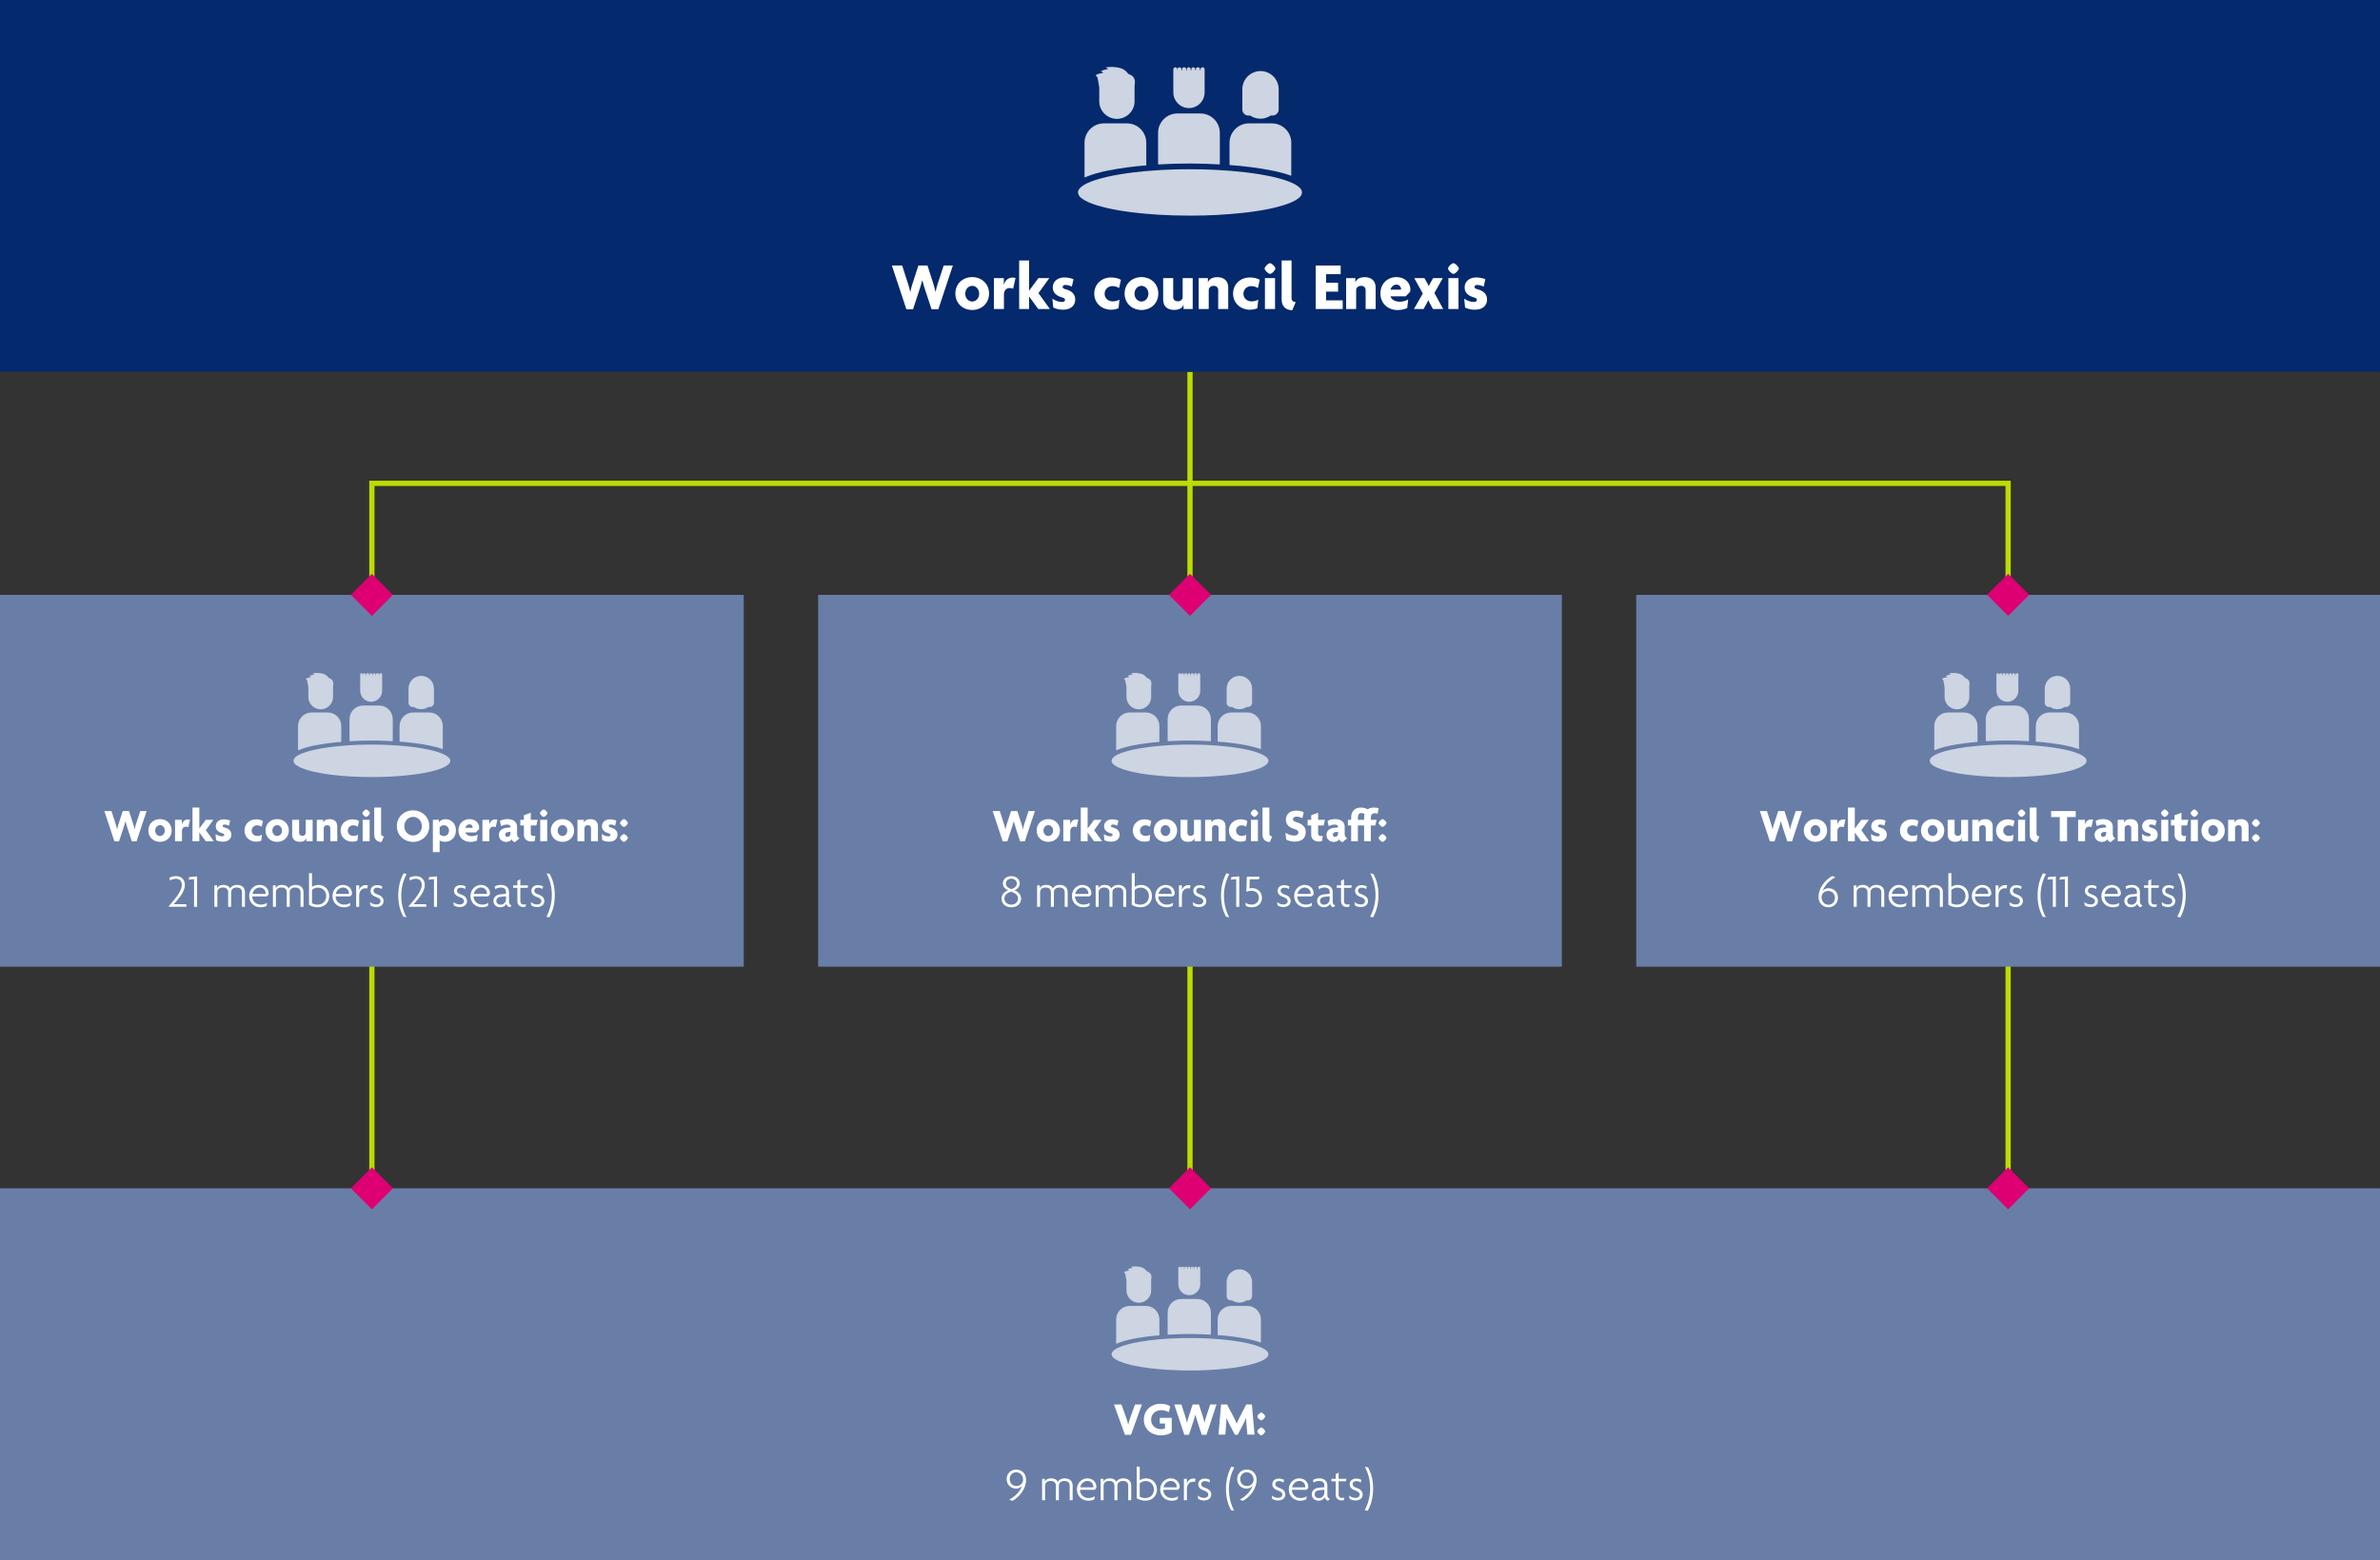 <?xml version="1.0" encoding="UTF-8"?>
<svg id="uuid-de397ecf-14db-4c94-b520-7783d05da796" data-name="Layer 1" xmlns="http://www.w3.org/2000/svg" width="320mm" height="209.806mm" viewBox="0 0 907.086 594.727">
  <rect x="0" y="0" width="907.086" height="594.727" fill="#333333" stroke="none"/>
  <polyline points="765.354 452.995 765.354 184.254 141.732 184.254 141.732 452.995" fill="none" stroke="#bddb00" stroke-width="2"/>
  <line x1="453.543" y1="452.995" x2="453.543" y2="141.734" fill="none" stroke="#bddb00" stroke-width="2"/>
  <rect width="907.086" height="141.732" fill="#04296c" stroke-width="0"/>
  <rect y="226.772" width="283.464" height="141.732" fill="#687ea7" stroke-width="0"/>
  <rect x="623.622" y="226.772" width="283.464" height="141.732" fill="#687ea7" stroke-width="0"/>
  <rect x="311.81" y="226.772" width="283.466" height="141.732" fill="#687ea7" stroke-width="0"/>
  <g>
    <path d="M357.619,117.908h-2.574l-2.418-7.333c-.365-1.092-.703-2.235-1.093-3.692h-.052c-.364,1.431-.729,2.627-1.092,3.692l-2.418,7.333h-2.522l-5.538-16.693h3.926l2.158,6.709c.312,1.014.65,2.08.91,3.328h.052c.234-1.248.546-2.289.884-3.328l2.185-6.709h3.458l2.158,6.683c.312.937.624,2.132.884,3.354h.052c.209-1.196.572-2.393.885-3.328l2.21-6.709h3.483l-5.537,16.693Z" fill="#fff" stroke-width="0"/>
    <path d="M370.54,118.167c-3.562,0-6.423-2.522-6.423-6.267s2.86-6.267,6.423-6.267c3.536,0,6.422,2.522,6.422,6.267s-2.886,6.267-6.422,6.267ZM370.54,108.962c-1.431,0-2.652,1.248-2.652,2.99s1.222,2.99,2.652,2.99c1.403,0,2.651-1.248,2.651-2.99s-1.248-2.99-2.651-2.99Z" fill="#fff" stroke-width="0"/>
    <path d="M386.114,110.081c-.234-.131-.754-.287-1.145-.287-1.222,0-2.34.65-2.34,2.522v5.486h-3.822v-11.778h3.771v2.626h.026c.39-1.847,1.768-2.834,3.354-2.834.364,0,.807.052,1.092.155l-.936,4.109Z" fill="#fff" stroke-width="0"/>
    <path d="M395.707,117.803l-3.483-4.759h-.026v4.759h-3.77v-18.513h3.77v11.519h.026l3.536-4.784h4.16l-4.135,5.721,4.369,6.058h-4.447Z" fill="#fff" stroke-width="0"/>
    <path d="M405.172,118.063c-1.612,0-2.783-.338-3.744-.832l-.338-3.38c1.039.729,2.392,1.273,3.691,1.273.702,0,1.145-.363,1.145-.806,0-.493-.391-.702-1.066-.909-2.262-.65-3.614-1.795-3.614-3.849,0-2.314,1.872-3.796,4.421-3.796,1.455,0,2.886.39,3.483.701l-.649,2.809c-.572-.312-1.509-.65-2.444-.65-.624,0-1.04.286-1.04.754,0,.442.312.677,1.04.858,2.651.702,3.744,2.028,3.744,4.005,0,2.002-1.456,3.821-4.628,3.821Z" fill="#fff" stroke-width="0"/>
    <path d="M426.518,109.821c-.78-.494-1.586-.754-2.522-.754-1.664,0-2.989,1.196-2.989,2.912,0,1.69,1.325,2.912,3.067,2.912.988,0,1.742-.208,2.574-.649l-.338,3.25c-.78.363-1.794.571-2.886.571-3.303,0-6.371-2.34-6.371-6.136,0-3.849,3.095-6.162,6.293-6.162,1.56,0,2.834.312,3.874.884l-.702,3.172Z" fill="#fff" stroke-width="0"/>
    <path d="M435.045,118.167c-3.562,0-6.422-2.522-6.422-6.267s2.859-6.267,6.422-6.267c3.536,0,6.422,2.522,6.422,6.267s-2.886,6.267-6.422,6.267ZM435.045,108.962c-1.43,0-2.652,1.248-2.652,2.99s1.223,2.99,2.652,2.99c1.404,0,2.652-1.248,2.652-2.99s-1.248-2.99-2.652-2.99Z" fill="#fff" stroke-width="0"/>
    <path d="M451.087,117.803v-1.612h-.026c-.468,1.248-1.716,1.95-3.613,1.95-2.574,0-4.135-1.43-4.135-3.926v-8.19h3.822v7.229c0,.857.598,1.611,1.768,1.611,1.145,0,1.847-.754,1.847-1.689v-7.15h3.821v11.778h-3.483Z" fill="#fff" stroke-width="0"/>
    <path d="M464.295,117.803v-7.229c0-.858-.572-1.612-1.742-1.612-1.145,0-1.872.729-1.872,1.664v7.177h-3.822v-11.778h3.511v1.586h.025c.468-1.248,1.689-1.95,3.588-1.95,2.574,0,4.135,1.456,4.135,3.952v8.19h-3.822Z" fill="#fff" stroke-width="0"/>
    <path d="M479.427,109.821c-.78-.494-1.586-.754-2.522-.754-1.664,0-2.99,1.196-2.99,2.912,0,1.69,1.326,2.912,3.068,2.912.988,0,1.742-.208,2.574-.649l-.338,3.25c-.78.363-1.794.571-2.887.571-3.302,0-6.369-2.34-6.369-6.136,0-3.849,3.094-6.162,6.291-6.162,1.561,0,2.835.312,3.875.884l-.702,3.172Z" fill="#fff" stroke-width="0"/>
    <path d="M484.029,104.412c-.677,0-2.054-1.378-2.054-2.054s1.377-2.028,2.054-2.028,2.054,1.353,2.054,2.028-1.378,2.054-2.054,2.054ZM482.104,117.803v-11.778h3.849v11.778h-3.849Z" fill="#fff" stroke-width="0"/>
    <path d="M492.504,118.271c-2.418-.104-4.03-1.352-4.03-4.186v-14.795h3.771v14.326c0,.963.546,1.482,1.586,1.561l-1.326,3.094Z" fill="#fff" stroke-width="0"/>
    <path d="M501.448,117.803v-16.589h9.517v3.303h-5.563v3.275h4.576v3.381h-4.576v3.328h6.344v3.302h-10.297Z" fill="#fff" stroke-width="0"/>
    <path d="M520.48,117.803v-7.229c0-.858-.571-1.612-1.741-1.612-1.145,0-1.873.729-1.873,1.664v7.177h-3.822v-11.778h3.511v1.586h.026c.468-1.248,1.689-1.95,3.588-1.95,2.574,0,4.134,1.456,4.134,3.952v8.19h-3.822Z" fill="#fff" stroke-width="0"/>
    <path d="M537.432,111.251l-1.689,1.716h-5.772c.182.962,1.481,2.054,3.483,2.054,1.223,0,2.471-.363,3.25-.884l-.363,3.276c-.885.468-2.236.779-3.744.779-3.588,0-6.475-2.496-6.475-6.344,0-3.797,2.756-6.215,6.137-6.215,3.275,0,5.277,2.263,5.277,4.707,0,.285-.051.676-.104.91ZM532.258,108.494c-1.118,0-2.055.858-2.288,1.925h3.978c0-.078.026-.156.026-.261,0-.806-.702-1.664-1.716-1.664Z" fill="#fff" stroke-width="0"/>
    <path d="M546.142,117.803l-1.196-2.185c-.182-.312-.391-.754-.546-1.144h-.052c-.156.39-.391.832-.572,1.144l-1.196,2.185h-3.692l3.381-5.902-3.25-5.876h3.873l1.119,1.977c.182.312.312.623.494,1.014h.051c.156-.364.339-.676.521-1.014l1.118-1.977h3.692l-3.198,5.668,3.354,6.11h-3.899Z" fill="#fff" stroke-width="0"/>
    <path d="M553.942,104.412c-.677,0-2.055-1.378-2.055-2.054s1.378-2.028,2.055-2.028,2.054,1.353,2.054,2.028-1.378,2.054-2.054,2.054ZM552.017,117.803v-11.778h3.849v11.778h-3.849Z" fill="#fff" stroke-width="0"/>
    <path d="M562.131,118.063c-1.612,0-2.782-.338-3.744-.832l-.338-3.38c1.04.729,2.393,1.273,3.691,1.273.703,0,1.145-.363,1.145-.806,0-.493-.39-.702-1.066-.909-2.262-.65-3.613-1.795-3.613-3.849,0-2.314,1.871-3.796,4.42-3.796,1.456,0,2.886.39,3.484.701l-.65,2.809c-.572-.312-1.508-.65-2.444-.65-.624,0-1.04.286-1.04.754,0,.442.312.677,1.04.858,2.652.702,3.744,2.028,3.744,4.005,0,2.002-1.456,3.821-4.628,3.821Z" fill="#fff" stroke-width="0"/>
  </g>
  <g>
    <path d="M453.135,41.208c3.302-.01,5.974-2.682,5.984-5.984v-8.8c0-.424-.344-.768-.766-.77-.012,0-.022.002-.034.002-.42.008-.76.348-.768.768v.416h-.192v-.416c0-.442-.358-.8-.8-.8s-.8.358-.8.8v.416h-.192v-.416c-.008-.42-.348-.76-.768-.768-.424,0-.768.344-.768.768v.416h-.208v-.416c0-.424-.344-.768-.768-.768-.42.008-.76.348-.768.768v.416h-.192v-.416c0-.442-.358-.8-.8-.8s-.8.358-.8.8v.416h-.192v-.416c-.008-.42-.348-.76-.768-.768-.424,0-.768.344-.768.768v.416h-.048v-.416c0-.424-.344-.768-.768-.768-.42.008-.76.348-.768.768v8.8c.008,3.288,2.664,5.958,5.952,5.984" fill="#cdd4e2" stroke-width="0"/>
    <path d="M418.319,29.816c.112.544.256,1.088.32,1.6.064.512.208,1.312.32,1.952.01.09.01.182,0,.272v4.608c-.182,3.716,2.684,6.876,6.4,7.056,3.716.182,6.874-2.684,7.056-6.4.012-.218.012-.438,0-.656v-5.328c0-.48.096-.976.128-1.472.118-1.3-.64-2.52-1.856-2.992-.422-.106-.79-.37-1.024-.736-.748-.94-1.8-1.592-2.976-1.84-1.522-.37-3.1-.462-4.656-.272l-.624.08.976.72c-.99.024-1.96.282-2.832.752.336.192.688.272.864.64-1.728.256-2.528.528-2.864.976.412.2.698.588.768,1.04" fill="#cdd4e2" stroke-width="0"/>
    <path d="M475.76,44.056h.718c1.154.78,2.514,1.198,3.906,1.2,1.386,0,2.742-.418,3.888-1.2h.734c1.292,0,2.338-1.046,2.338-2.336v-7.696c0-3.826-3.102-6.928-6.928-6.928s-6.928,3.102-6.928,6.928v7.696c-.01,1.268,1.004,2.31,2.272,2.336" fill="#cdd4e2" stroke-width="0"/>
    <path d="M464.911,62.68v-12.064c-.018-4.07-3.322-7.36-7.392-7.36h-8.8c-4.054.018-7.336,3.306-7.344,7.36v12.08c3.92-.24,8-.368,12.176-.368,3.892.022,7.68.138,11.36.352" fill="#cdd4e2" stroke-width="0"/>
    <path d="M492.144,67.001v-12.576c.008-4.074-3.288-7.384-7.36-7.392h-8.786c-4.082,0-7.392,3.31-7.392,7.392v8.494c5.442.354,10.856,1.054,16.21,2.098,2.486.488,4.934,1.15,7.328,1.984" fill="#cdd4e2" stroke-width="0"/>
    <path d="M436.879,63.047v-8.624c.008-4.072-3.286-7.382-7.36-7.392h-8.784c-4.082,0-7.392,3.31-7.392,7.392v13.218c2.888-1.166,5.884-2.046,8.944-2.626,4.82-.942,9.694-1.6,14.592-1.968" fill="#cdd4e2" stroke-width="0"/>
    <path d="M412.175,75.529l.192.144c.266.202.544.39.832.56.482.286.978.55,1.488.784l.784.32c.704.304,1.488.576,2.336.848l.624.19c.608.194,1.248.37,1.92.528l1.6.402c1.376.304,2.864.608,4.432.88l1.6.256c1.066.17,2.202.33,3.408.478,1.76.226,3.6.418,5.52.578,1.264.112,2.576.222,3.92.304l2.016.112c1.376,0,2.752.144,4.176.192,2.112,0,4.288.096,6.496.096,6.794.022,13.582-.338,20.336-1.072l2.064-.24,2.974-.416,2.114-.336c1.472-.256,2.864-.546,4.158-.832l1.6-.402c.674-.158,1.314-.334,1.922-.528l.544-.158c1.024-.336,1.968-.672,2.8-1.026.798-.33,1.562-.73,2.288-1.2.376-.25.73-.534,1.056-.846.512-.462.822-1.106.864-1.792,0-1.68-2.256-3.2-6.176-4.578-.72-.238-1.488-.478-2.304-.702-.816-.226-1.6-.448-2.61-.656l-1.406-.304c-1.936-.4-4.05-.768-6.4-1.088l-3.522-.45c-6.742-.718-13.522-1.07-20.302-1.056-2.208,0-4.384,0-6.496.098l-4.176.174-2.016.128c-1.344.082-2.656.178-3.92.29-3.84.336-7.376.782-10.544,1.328-1.6.272-3.056.56-4.432.88-.928.208-1.792.43-2.608.656-5.328,1.472-8.48,3.296-8.48,5.28.088.888.578,1.688,1.328,2.176" fill="#cdd4e2" stroke-width="0"/>
  </g>
  <rect y="452.995" width="907.086" height="141.732" fill="#687ea7" stroke-width="0"/>
  <g>
    <path d="M52.035,320.746h-1.783l-1.674-5.077c-.252-.757-.486-1.549-.756-2.558h-.037c-.252.991-.504,1.819-.756,2.558l-1.674,5.077h-1.747l-3.835-11.56h2.719l1.494,4.646c.217.702.45,1.44.631,2.305h.035c.162-.864.379-1.585.613-2.305l1.512-4.646h2.395l1.494,4.627c.217.648.433,1.477.613,2.323h.035c.145-.829.396-1.657.612-2.305l1.53-4.646h2.413l-3.835,11.56Z" fill="#fff" stroke-width="0"/>
    <path d="M60.979,320.926c-2.467,0-4.447-1.747-4.447-4.339s1.98-4.34,4.447-4.34c2.449,0,4.447,1.746,4.447,4.34s-1.998,4.339-4.447,4.339ZM60.979,314.552c-.99,0-1.837.864-1.837,2.07s.847,2.071,1.837,2.071c.973,0,1.836-.864,1.836-2.071s-.863-2.07-1.836-2.07Z" fill="#fff" stroke-width="0"/>
    <path d="M71.76,315.326c-.161-.09-.521-.198-.791-.198-.847,0-1.621.45-1.621,1.746v3.8h-2.646v-8.156h2.61v1.818h.019c.27-1.278,1.225-1.962,2.322-1.962.252,0,.559.035.756.107l-.648,2.845Z" fill="#fff" stroke-width="0"/>
    <path d="M78.403,320.674l-2.412-3.295h-.019v3.295h-2.61v-12.819h2.61v7.977h.019l2.448-3.313h2.881l-2.862,3.961,3.024,4.195h-3.079Z" fill="#fff" stroke-width="0"/>
    <path d="M84.953,320.855c-1.115,0-1.926-.234-2.592-.576l-.234-2.342c.721.505,1.656.883,2.557.883.486,0,.792-.252.792-.559,0-.342-.271-.486-.738-.63-1.566-.45-2.503-1.242-2.503-2.665,0-1.602,1.297-2.629,3.062-2.629,1.009,0,1.999.271,2.413.486l-.451,1.945c-.396-.217-1.044-.451-1.691-.451-.433,0-.721.199-.721.522,0,.306.216.468.721.595,1.836.486,2.592,1.404,2.592,2.772,0,1.387-1.008,2.647-3.205,2.647Z" fill="#fff" stroke-width="0"/>
    <path d="M99.733,315.146c-.539-.342-1.098-.521-1.746-.521-1.152,0-2.07.828-2.07,2.017,0,1.171.918,2.017,2.125,2.017.684,0,1.206-.145,1.782-.45l-.234,2.251c-.54.252-1.242.396-1.999.396-2.286,0-4.41-1.621-4.41-4.25,0-2.664,2.143-4.268,4.356-4.268,1.081,0,1.963.217,2.683.613l-.486,2.195Z" fill="#fff" stroke-width="0"/>
    <path d="M105.637,320.926c-2.467,0-4.447-1.747-4.447-4.339s1.98-4.34,4.447-4.34c2.448,0,4.447,1.746,4.447,4.34s-1.999,4.339-4.447,4.339ZM105.637,314.552c-.99,0-1.837.864-1.837,2.07s.847,2.071,1.837,2.071c.972,0,1.836-.864,1.836-2.071s-.864-2.07-1.836-2.07Z" fill="#fff" stroke-width="0"/>
    <path d="M116.742,320.674v-1.116h-.018c-.324.864-1.188,1.35-2.503,1.35-1.782,0-2.863-.99-2.863-2.719v-5.671h2.647v5.005c0,.595.414,1.117,1.225,1.117.791,0,1.277-.522,1.277-1.171v-4.951h2.646v8.156h-2.412Z" fill="#fff" stroke-width="0"/>
    <path d="M125.887,320.674v-5.005c0-.595-.396-1.117-1.207-1.117-.792,0-1.297.504-1.297,1.152v4.97h-2.646v-8.156h2.432v1.099h.018c.324-.865,1.17-1.352,2.484-1.352,1.783,0,2.863,1.009,2.863,2.737v5.672h-2.646Z" fill="#fff" stroke-width="0"/>
    <path d="M136.363,315.146c-.54-.342-1.099-.521-1.747-.521-1.152,0-2.07.828-2.07,2.017,0,1.171.918,2.017,2.125,2.017.684,0,1.206-.145,1.782-.45l-.233,2.251c-.541.252-1.242.396-1.999.396-2.286,0-4.411-1.621-4.411-4.25,0-2.664,2.143-4.268,4.357-4.268,1.08,0,1.963.217,2.683.613l-.486,2.195Z" fill="#fff" stroke-width="0"/>
    <path d="M139.547,311.402c-.469,0-1.423-.955-1.423-1.423s.954-1.404,1.423-1.404,1.422.937,1.422,1.404-.954,1.423-1.422,1.423ZM138.215,320.674v-8.156h2.664v8.156h-2.664Z" fill="#fff" stroke-width="0"/>
    <path d="M145.415,320.998c-1.675-.072-2.791-.937-2.791-2.899v-10.244h2.61v9.92c0,.667.379,1.027,1.099,1.081l-.918,2.143Z" fill="#fff" stroke-width="0"/>
    <path d="M157.44,320.945c-3.168,0-6.193-2.323-6.193-6.032,0-3.673,3.007-6.014,6.193-6.014,3.17,0,6.176,2.323,6.176,6.014s-2.988,6.032-6.176,6.032ZM157.44,311.402c-1.729,0-3.349,1.404-3.349,3.547s1.62,3.547,3.349,3.547c1.711,0,3.35-1.404,3.35-3.547s-1.639-3.547-3.35-3.547Z" fill="#fff" stroke-width="0"/>
    <path d="M169.625,320.908c-.864,0-1.746-.27-2.07-.539v4.465h-2.575v-12.315h2.323v1.009h.018c.45-.829,1.387-1.243,2.521-1.243,1.998,0,3.925,1.513,3.925,4.304,0,2.629-1.873,4.32-4.142,4.32ZM169.157,314.588c-.774,0-1.314.414-1.603.847v2.557c.252.342.792.721,1.603.721,1.152,0,1.962-.883,1.962-2.053s-.81-2.071-1.962-2.071Z" fill="#fff" stroke-width="0"/>
    <path d="M182.55,316.137l-1.17,1.188h-3.997c.125.666,1.025,1.422,2.412,1.422.847,0,1.711-.252,2.251-.611l-.252,2.268c-.612.324-1.549.541-2.593.541-2.484,0-4.483-1.729-4.483-4.394,0-2.629,1.908-4.304,4.249-4.304,2.269,0,3.655,1.566,3.655,3.26,0,.197-.036.468-.072.63ZM178.967,314.228c-.773,0-1.422.595-1.584,1.333h2.754c0-.054.019-.108.019-.181,0-.558-.486-1.152-1.188-1.152Z" fill="#fff" stroke-width="0"/>
    <path d="M188.921,315.326c-.162-.09-.522-.198-.792-.198-.846,0-1.621.45-1.621,1.746v3.8h-2.646v-8.156h2.611v1.818h.018c.27-1.278,1.225-1.962,2.322-1.962.252,0,.559.035.757.107l-.648,2.845Z" fill="#fff" stroke-width="0"/>
    <path d="M196.229,321.034c-.485-.108-1.043-.486-1.26-1.08-.359.666-1.135.99-2.125.99-1.439,0-2.719-1.009-2.719-2.701,0-1.494,1.171-2.503,2.791-2.665l1.621-.162v-.271c0-.485-.396-.81-1.279-.81-.792,0-1.674.252-2.268.63l-.469-1.998c.666-.433,1.783-.721,2.863-.721,2.16,0,3.69.99,3.69,2.953v2.665c0,.954.36,1.458.991,1.692l-1.838,1.477ZM194.537,317.109l-.99.09c-.685.055-.99.541-.99,1.027,0,.432.324.792.828.792.63,0,1.152-.486,1.152-1.188v-.721Z" fill="#fff" stroke-width="0"/>
    <path d="M204.419,314.679h-2.125v3.024c0,.702.378.99,1.081.99.306,0,.485-.019.684-.108l-.234,1.999c-.252.126-.702.216-1.225.216-1.836,0-2.935-.973-2.935-2.593v-3.528h-1.368v-2.161h1.368v-1.747l2.629-.954v2.701h2.629l-.504,2.161Z" fill="#fff" stroke-width="0"/>
    <path d="M207.226,311.402c-.468,0-1.423-.955-1.423-1.423s.955-1.404,1.423-1.404,1.423.937,1.423,1.404-.955,1.423-1.423,1.423ZM205.893,320.674v-8.156h2.665v8.156h-2.665Z" fill="#fff" stroke-width="0"/>
    <path d="M214.372,320.926c-2.467,0-4.447-1.747-4.447-4.339s1.98-4.34,4.447-4.34c2.448,0,4.447,1.746,4.447,4.34s-1.999,4.339-4.447,4.339ZM214.372,314.552c-.99,0-1.837.864-1.837,2.07s.847,2.071,1.837,2.071c.972,0,1.837-.864,1.837-2.071s-.865-2.07-1.837-2.07Z" fill="#fff" stroke-width="0"/>
    <path d="M225.244,320.674v-5.005c0-.595-.396-1.117-1.207-1.117-.791,0-1.296.504-1.296,1.152v4.97h-2.646v-8.156h2.431v1.099h.018c.324-.865,1.17-1.352,2.484-1.352,1.783,0,2.863,1.009,2.863,2.737v5.672h-2.646Z" fill="#fff" stroke-width="0"/>
    <path d="M232.137,320.855c-1.115,0-1.926-.234-2.592-.576l-.234-2.342c.721.505,1.656.883,2.557.883.486,0,.792-.252.792-.559,0-.342-.271-.486-.738-.63-1.566-.45-2.503-1.242-2.503-2.665,0-1.602,1.297-2.629,3.062-2.629,1.009,0,1.999.271,2.413.486l-.451,1.945c-.396-.217-1.044-.451-1.691-.451-.433,0-.721.199-.721.522,0,.306.216.468.721.595,1.836.486,2.592,1.404,2.592,2.772,0,1.387-1.008,2.647-3.205,2.647Z" fill="#fff" stroke-width="0"/>
    <path d="M237.807,315.218c-.486,0-1.494-.99-1.494-1.477,0-.468,1.008-1.494,1.494-1.494s1.494,1.009,1.494,1.494c0,.469-1.008,1.477-1.494,1.477ZM237.807,320.926c-.486,0-1.494-1.009-1.494-1.494,0-.468,1.008-1.477,1.494-1.477s1.494,1.009,1.494,1.477c0,.485-1.008,1.494-1.494,1.494Z" fill="#fff" stroke-width="0"/>
  </g>
  <g>
    <path d="M64.334,345.676v-.271c3.205-3.475,4.97-6.193,4.97-8.012,0-1.639-.972-2.395-2.251-2.395-.811,0-1.639.27-2.232.648l-.27-.991c.63-.414,1.494-.666,2.502-.666,1.98,0,3.403,1.188,3.403,3.438,0,2.071-1.71,4.538-4.249,7.257h4.807v.99h-6.68Z" fill="#fff" stroke-width="0"/>
    <path d="M73.965,345.676v-10.552l-2.07.217.252-.99,2.971-.271v11.596h-1.152Z" fill="#fff" stroke-width="0"/>
    <path d="M92.219,345.676v-5.528c0-1.062-.576-1.818-2.016-1.818-1.405,0-2.107.757-2.107,1.818v5.528h-1.135v-5.528c0-1.062-.558-1.818-1.998-1.818-1.404,0-2.125.757-2.125,1.818v5.528h-1.134v-8.156h1.062v1.099h.019c.252-.685,1.009-1.279,2.448-1.279,1.099,0,2.09.451,2.485,1.387.306-.773,1.314-1.387,2.646-1.387,1.782,0,2.989,1.009,2.989,2.719v5.618h-1.135Z" fill="#fff" stroke-width="0"/>
    <path d="M102.352,341.048l-.684.667h-5.51c-.054,1.513,1.17,3.133,3.241,3.133,1.009,0,1.782-.288,2.376-.685l-.144,1.135c-.558.342-1.296.559-2.358.559-2.341,0-4.304-1.747-4.304-4.25,0-2.629,1.999-4.268,3.943-4.268,2.232,0,3.476,1.566,3.476,3.151,0,.198,0,.396-.037.558ZM98.967,338.329c-1.35,0-2.539,1.171-2.736,2.449h4.987c.019-.072.019-.18.019-.27,0-1.045-.793-2.18-2.27-2.18Z" fill="#fff" stroke-width="0"/>
    <path d="M114.539,345.676v-5.528c0-1.062-.576-1.818-2.017-1.818-1.405,0-2.106.757-2.106,1.818v5.528h-1.135v-5.528c0-1.062-.559-1.818-1.998-1.818-1.404,0-2.125.757-2.125,1.818v5.528h-1.135v-8.156h1.062v1.099h.018c.252-.685,1.009-1.279,2.449-1.279,1.099,0,2.089.451,2.484,1.387.307-.773,1.314-1.387,2.647-1.387,1.782,0,2.989,1.009,2.989,2.719v5.618h-1.135Z" fill="#fff" stroke-width="0"/>
    <path d="M121.089,345.857c-1.386,0-2.647-.486-3.313-.955v-12.045h1.135v5.275c.396-.414,1.387-.793,2.412-.793,2.396,0,4.16,1.783,4.16,4.231,0,2.485-1.746,4.286-4.394,4.286ZM121.233,338.366c-1.152,0-1.962.521-2.322.899v5.06c.414.252,1.26.541,2.07.541,2.018,0,3.35-1.352,3.35-3.277,0-1.855-1.332-3.223-3.098-3.223Z" fill="#fff" stroke-width="0"/>
    <path d="M134.104,341.048l-.684.667h-5.51c-.055,1.513,1.17,3.133,3.24,3.133,1.009,0,1.783-.288,2.377-.685l-.145,1.135c-.558.342-1.296.559-2.358.559-2.341,0-4.304-1.747-4.304-4.25,0-2.629,1.999-4.268,3.943-4.268,2.233,0,3.476,1.566,3.476,3.151,0,.198,0,.396-.036.558ZM130.719,338.329c-1.351,0-2.539,1.171-2.736,2.449h4.986c.019-.072.019-.18.019-.27,0-1.045-.792-2.18-2.269-2.18Z" fill="#fff" stroke-width="0"/>
    <path d="M139.936,338.69c-.145-.036-.396-.071-.631-.071-1.26,0-2.412.81-2.412,2.898v4.159h-1.135v-8.156h1.135v1.854h.018c.252-1.152,1.188-1.963,2.521-1.963.216,0,.576.036.774.108l-.27,1.17Z" fill="#fff" stroke-width="0"/>
    <path d="M143.426,345.766c-.973,0-1.711-.252-2.25-.647l-.162-1.243c.611.522,1.458.919,2.43.919.9,0,1.604-.469,1.604-1.261,0-.738-.576-1.171-1.495-1.495-1.477-.521-2.323-1.205-2.323-2.467,0-1.296,1.045-2.143,2.485-2.143.864,0,1.657.289,1.98.523l-.252.972c-.36-.271-.954-.54-1.747-.54s-1.35.468-1.35,1.152c0,.721.486,1.044,1.387,1.368,1.529.54,2.448,1.261,2.448,2.61,0,1.333-1.062,2.251-2.755,2.251Z" fill="#fff" stroke-width="0"/>
    <path d="M152.911,341.355c0,3.169.685,5.689,1.999,8.354l-1.225-.288c-1.117-2.215-1.891-4.52-1.891-8.049,0-3.438.773-6.104,2.035-8.462l1.152.252c-1.207,2.232-2.071,5.149-2.071,8.192Z" fill="#fff" stroke-width="0"/>
    <path d="M155.773,345.676v-.271c3.205-3.475,4.97-6.193,4.97-8.012,0-1.639-.973-2.395-2.251-2.395-.81,0-1.638.27-2.232.648l-.271-.991c.631-.414,1.495-.666,2.503-.666,1.981,0,3.403,1.188,3.403,3.438,0,2.071-1.711,4.538-4.25,7.257h4.809v.99h-6.681Z" fill="#fff" stroke-width="0"/>
    <path d="M165.404,345.676v-10.552l-2.071.217.252-.99,2.972-.271v11.596h-1.152Z" fill="#fff" stroke-width="0"/>
    <path d="M175.231,345.766c-.972,0-1.71-.252-2.25-.647l-.162-1.243c.612.522,1.459.919,2.431.919.9,0,1.603-.469,1.603-1.261,0-.738-.576-1.171-1.494-1.495-1.477-.521-2.323-1.205-2.323-2.467,0-1.296,1.044-2.143,2.485-2.143.863,0,1.656.289,1.98.523l-.252.972c-.36-.271-.955-.54-1.747-.54s-1.351.468-1.351,1.152c0,.721.486,1.044,1.387,1.368,1.53.54,2.449,1.261,2.449,2.61,0,1.333-1.062,2.251-2.756,2.251Z" fill="#fff" stroke-width="0"/>
    <path d="M186.698,341.048l-.685.667h-5.51c-.054,1.513,1.171,3.133,3.242,3.133,1.008,0,1.781-.288,2.376-.685l-.144,1.135c-.559.342-1.297.559-2.359.559-2.34,0-4.303-1.747-4.303-4.25,0-2.629,1.998-4.268,3.943-4.268,2.232,0,3.475,1.566,3.475,3.151,0,.198,0,.396-.036.558ZM183.314,338.329c-1.351,0-2.539,1.171-2.737,2.449h4.988c.018-.072.018-.18.018-.27,0-1.045-.793-2.18-2.269-2.18Z" fill="#fff" stroke-width="0"/>
    <path d="M194.276,345.857c-.558-.127-1.205-.613-1.277-1.441-.307.937-1.279,1.441-2.323,1.441-1.566,0-2.61-1.062-2.61-2.396,0-1.585,1.26-2.413,2.646-2.538l2.143-.199v-.773c0-1.008-.702-1.621-1.927-1.621-.81,0-1.638.252-2.16.613l-.234-.955c.63-.432,1.477-.648,2.448-.648,1.747,0,3.025.973,3.025,2.719v3.728c0,.811.486,1.242,1.008,1.333l-.738.738ZM192.854,341.679l-1.927.18c-1.134.108-1.765.721-1.765,1.603,0,.811.666,1.423,1.604,1.423,1.043,0,2.088-.793,2.088-2.107v-1.098Z" fill="#fff" stroke-width="0"/>
    <path d="M201.08,338.456h-2.773v5.041c0,.954.521,1.314,1.314,1.314.324,0,.612-.055.828-.162l-.126.937c-.216.126-.558.162-.9.162-1.242,0-2.232-.738-2.232-2.161v-5.131h-1.62v-.937h1.62v-1.765l1.116-.594v2.358h2.988l-.215.937Z" fill="#fff" stroke-width="0"/>
    <path d="M204.715,345.766c-.973,0-1.711-.252-2.251-.647l-.162-1.243c.612.522,1.458.919,2.431.919.9,0,1.603-.469,1.603-1.261,0-.738-.576-1.171-1.495-1.495-1.476-.521-2.322-1.205-2.322-2.467,0-1.296,1.045-2.143,2.484-2.143.865,0,1.657.289,1.98.523l-.252.972c-.359-.271-.953-.54-1.746-.54s-1.35.468-1.35,1.152c0,.721.485,1.044,1.386,1.368,1.53.54,2.448,1.261,2.448,2.61,0,1.333-1.062,2.251-2.754,2.251Z" fill="#fff" stroke-width="0"/>
    <path d="M209.395,349.709l-1.135-.252c1.207-2.233,2.07-5.167,2.07-8.192,0-3.188-.701-5.689-1.998-8.373l1.225.307c1.115,2.215,1.891,4.52,1.891,8.049,0,3.438-.775,6.085-2.053,8.462Z" fill="#fff" stroke-width="0"/>
  </g>
  <g>
    <path d="M141.446,267.525c2.312-.006,4.184-1.878,4.19-4.19v-6.16c0-.298-.242-.538-.538-.538h-.022c-.294.006-.532.244-.538.538v.292h-.134v-.292c0-.31-.252-.56-.56-.56-.31,0-.56.25-.56.56v.292h-.136v-.292c-.004-.294-.242-.532-.538-.538-.296,0-.536.24-.536.538v.292h-.146v-.292c0-.298-.24-.538-.538-.538-.294.006-.532.244-.538.538v.292h-.134v-.292c0-.31-.25-.56-.56-.56s-.56.25-.56.56v.292h-.134v-.292c-.006-.294-.244-.532-.538-.538-.296,0-.538.24-.538.538v.292h-.034v-.292c0-.298-.24-.538-.538-.538-.294.006-.53.244-.536.538v6.16c.006,2.302,1.864,4.172,4.166,4.19" fill="#cdd4e2" stroke-width="0"/>
    <path d="M117.072,259.549c.078.38.18.762.224,1.12.046.358.146.918.224,1.366.006.064.006.128,0,.192v3.226c-.126,2.6,1.88,4.812,4.48,4.94,2.602.126,4.814-1.88,4.94-4.482.008-.152.008-.306,0-.458v-3.73c0-.336.068-.684.09-1.032.082-.908-.448-1.764-1.3-2.094-.296-.074-.552-.26-.716-.516-.524-.658-1.26-1.114-2.084-1.288-1.066-.258-2.17-.324-3.26-.19l-.436.056.684.504c-.694.018-1.374.198-1.984.526.236.134.482.19.606.448-1.21.18-1.77.37-2.006.684.288.14.49.412.538.728" fill="#cdd4e2" stroke-width="0"/>
    <path d="M157.286,269.518h.504c.806.546,1.758.838,2.732.84.972,0,1.92-.292,2.724-.84h.514c.904,0,1.636-.732,1.636-1.636v-5.388c0-2.678-2.172-4.85-4.85-4.85s-4.85,2.172-4.85,4.85v5.388c-.008.888.702,1.618,1.59,1.636" fill="#cdd4e2" stroke-width="0"/>
    <path d="M149.691,282.557v-8.446c-.012-2.85-2.326-5.152-5.176-5.152h-6.16c-2.838.012-5.136,2.314-5.142,5.152v8.456c2.744-.166,5.602-.256,8.524-.256,2.726.016,5.378.096,7.954.246" fill="#cdd4e2" stroke-width="0"/>
    <path d="M168.757,285.582v-8.804c.006-2.852-2.302-5.17-5.154-5.176h-6.15c-2.858,0-5.174,2.318-5.174,5.176v5.946c3.81.248,7.6.738,11.348,1.468,1.74.342,3.454.806,5.13,1.39" fill="#cdd4e2" stroke-width="0"/>
    <path d="M130.066,282.814v-6.038c.006-2.852-2.302-5.168-5.152-5.174h-6.15c-2.858,0-5.176,2.316-5.176,5.174v9.254c2.022-.816,4.12-1.432,6.262-1.838,3.376-.66,6.786-1.12,10.216-1.378" fill="#cdd4e2" stroke-width="0"/>
    <path d="M112.771,291.552l.134.1c.186.142.38.274.582.392.338.202.686.386,1.042.55l.55.224c.492.212,1.04.404,1.634.594l.438.134c.426.134.874.258,1.344.368l1.12.28c.964.214,2.006.428,3.102.618l1.12.18c.748.118,1.542.23,2.386.334,1.234.158,2.522.292,3.866.404.884.078,1.802.156,2.744.212l1.412.08c.962,0,1.926.1,2.922.134,1.48,0,3.002.066,4.548.066,4.756.016,9.51-.236,14.238-.75l1.444-.168,2.084-.29,1.478-.236c1.032-.18,2.006-.382,2.912-.584l1.12-.28c.472-.11.92-.234,1.346-.368l.38-.112c.718-.236,1.378-.47,1.962-.718.558-.23,1.094-.512,1.6-.84.264-.176.512-.374.74-.594.358-.322.576-.772.606-1.254,0-1.176-1.58-2.24-4.326-3.204-.502-.168-1.04-.336-1.612-.492-.57-.158-1.12-.314-1.826-.46l-.984-.212c-1.358-.28-2.836-.538-4.482-.762l-2.466-.314c-4.72-.504-9.466-.75-14.214-.74-1.546,0-3.068,0-4.548.068l-2.922.122-1.412.09c-.942.058-1.86.124-2.744.202-2.688.236-5.164.548-7.382.93-1.12.19-2.14.392-3.104.616-.648.146-1.254.302-1.826.46-3.73,1.03-5.936,2.308-5.936,3.696.062.622.404,1.182.93,1.524" fill="#cdd4e2" stroke-width="0"/>
  </g>
  <g>
    <path d="M390.594,320.746h-1.783l-1.674-5.077c-.253-.757-.486-1.549-.757-2.558h-.036c-.252.991-.504,1.819-.756,2.558l-1.675,5.077h-1.747l-3.834-11.56h2.719l1.494,4.646c.216.702.449,1.44.63,2.305h.036c.162-.864.378-1.585.612-2.305l1.513-4.646h2.395l1.494,4.627c.217.648.432,1.477.612,2.323h.036c.145-.829.396-1.657.611-2.305l1.531-4.646h2.412l-3.834,11.56Z" fill="#fff" stroke-width="0"/>
    <path d="M399.537,320.926c-2.467,0-4.447-1.747-4.447-4.339s1.98-4.34,4.447-4.34c2.448,0,4.447,1.746,4.447,4.34s-1.999,4.339-4.447,4.339ZM399.537,314.552c-.99,0-1.838.864-1.838,2.07s.848,2.071,1.838,2.071c.972,0,1.836-.864,1.836-2.071s-.864-2.07-1.836-2.07Z" fill="#fff" stroke-width="0"/>
    <path d="M410.319,315.326c-.162-.09-.521-.198-.792-.198-.847,0-1.62.45-1.62,1.746v3.8h-2.646v-8.156h2.609v1.818h.019c.271-1.278,1.225-1.962,2.323-1.962.252,0,.558.035.756.107l-.648,2.845Z" fill="#fff" stroke-width="0"/>
    <path d="M416.961,320.674l-2.413-3.295h-.019v3.295h-2.61v-12.819h2.61v7.977h.019l2.448-3.313h2.881l-2.862,3.961,3.024,4.195h-3.078Z" fill="#fff" stroke-width="0"/>
    <path d="M423.512,320.855c-1.116,0-1.927-.234-2.593-.576l-.233-2.342c.72.505,1.656.883,2.557.883.486,0,.791-.252.791-.559,0-.342-.27-.486-.738-.63-1.566-.45-2.502-1.242-2.502-2.665,0-1.602,1.297-2.629,3.061-2.629,1.009,0,1.999.271,2.413.486l-.45,1.945c-.396-.217-1.045-.451-1.692-.451-.433,0-.72.199-.72.522,0,.306.215.468.72.595,1.837.486,2.593,1.404,2.593,2.772,0,1.387-1.008,2.647-3.205,2.647Z" fill="#fff" stroke-width="0"/>
    <path d="M438.291,315.146c-.54-.342-1.098-.521-1.746-.521-1.152,0-2.07.828-2.07,2.017,0,1.171.918,2.017,2.124,2.017.685,0,1.206-.145,1.782-.45l-.234,2.251c-.539.252-1.242.396-1.998.396-2.287,0-4.411-1.621-4.411-4.25,0-2.664,2.143-4.268,4.356-4.268,1.081,0,1.963.217,2.684.613l-.486,2.195Z" fill="#fff" stroke-width="0"/>
    <path d="M444.195,320.926c-2.467,0-4.447-1.747-4.447-4.339s1.98-4.34,4.447-4.34c2.448,0,4.447,1.746,4.447,4.34s-1.999,4.339-4.447,4.339ZM444.195,314.552c-.99,0-1.837.864-1.837,2.07s.847,2.071,1.837,2.071c.972,0,1.837-.864,1.837-2.071s-.865-2.07-1.837-2.07Z" fill="#fff" stroke-width="0"/>
    <path d="M455.301,320.674v-1.116h-.019c-.323.864-1.188,1.35-2.503,1.35-1.782,0-2.863-.99-2.863-2.719v-5.671h2.647v5.005c0,.595.414,1.117,1.225,1.117.792,0,1.278-.522,1.278-1.171v-4.951h2.646v8.156h-2.412Z" fill="#fff" stroke-width="0"/>
    <path d="M464.445,320.674v-5.005c0-.595-.396-1.117-1.206-1.117-.793,0-1.297.504-1.297,1.152v4.97h-2.646v-8.156h2.431v1.099h.019c.323-.865,1.17-1.352,2.484-1.352,1.782,0,2.862,1.009,2.862,2.737v5.672h-2.646Z" fill="#fff" stroke-width="0"/>
    <path d="M474.92,315.146c-.539-.342-1.098-.521-1.746-.521-1.152,0-2.07.828-2.07,2.017,0,1.171.918,2.017,2.125,2.017.684,0,1.205-.145,1.781-.45l-.233,2.251c-.54.252-1.242.396-1.999.396-2.286,0-4.41-1.621-4.41-4.25,0-2.664,2.143-4.268,4.356-4.268,1.081,0,1.963.217,2.683.613l-.486,2.195Z" fill="#fff" stroke-width="0"/>
    <path d="M478.106,311.402c-.469,0-1.424-.955-1.424-1.423s.955-1.404,1.424-1.404,1.422.937,1.422,1.404-.955,1.423-1.422,1.423ZM476.773,320.674v-8.156h2.665v8.156h-2.665Z" fill="#fff" stroke-width="0"/>
    <path d="M483.973,320.998c-1.674-.072-2.791-.937-2.791-2.899v-10.244h2.611v9.92c0,.667.378,1.027,1.098,1.081l-.918,2.143Z" fill="#fff" stroke-width="0"/>
    <path d="M493.424,320.836c-1.297,0-2.539-.378-3.224-.792l-.271-2.611c.938.648,2.161,1.099,3.313,1.099.99,0,1.62-.45,1.62-1.152,0-.666-.414-1.044-1.477-1.333-2.25-.611-3.295-1.854-3.295-3.601,0-1.909,1.423-3.438,3.908-3.438,1.314,0,2.412.377,2.881.647l-.505,2.251c-.468-.27-1.386-.594-2.179-.594-.973,0-1.422.432-1.422.99,0,.576.486.882,1.368,1.134,2.196.612,3.511,1.747,3.511,3.781,0,2.215-1.439,3.619-4.23,3.619Z" fill="#fff" stroke-width="0"/>
    <path d="M504.494,314.679h-2.125v3.024c0,.702.379.99,1.08.99.307,0,.486-.019.685-.108l-.233,1.999c-.253.126-.703.216-1.225.216-1.837,0-2.936-.973-2.936-2.593v-3.528h-1.368v-2.161h1.368v-1.747l2.629-.954v2.701h2.629l-.504,2.161Z" fill="#fff" stroke-width="0"/>
    <path d="M511.658,321.034c-.486-.108-1.045-.486-1.261-1.08-.36.666-1.134.99-2.124.99-1.441,0-2.719-1.009-2.719-2.701,0-1.494,1.17-2.503,2.79-2.665l1.62-.162v-.271c0-.485-.396-.81-1.277-.81-.793,0-1.675.252-2.27.63l-.468-1.998c.666-.433,1.782-.721,2.862-.721,2.161,0,3.691.99,3.691,2.953v2.665c0,.954.36,1.458.99,1.692l-1.836,1.477ZM509.965,317.109l-.99.09c-.684.055-.99.541-.99,1.027,0,.432.324.792.828.792.631,0,1.152-.486,1.152-1.188v-.721Z" fill="#fff" stroke-width="0"/>
    <path d="M524.997,310.213c-.306-.126-.738-.216-1.062-.216-.972,0-1.477.576-1.477,1.746v.774h2.196l-.486,2.161h-1.71v5.995h-2.557v-5.995h-2.376v5.995h-2.558v-5.995h-1.242v-2.161h1.242v-.954c0-2.485,1.603-3.709,3.655-3.709,1.08,0,1.998.27,2.646.684.612-.468,1.404-.684,2.287-.684.756,0,1.512.09,1.926.27l-.485,2.089ZM518.893,309.943c-.9,0-1.367.594-1.367,1.801v.774h2.376v-.954c0-.451.054-.865.162-1.225-.36-.27-.792-.396-1.171-.396Z" fill="#fff" stroke-width="0"/>
    <path d="M526.938,315.218c-.486,0-1.494-.99-1.494-1.477,0-.468,1.008-1.494,1.494-1.494s1.495,1.009,1.495,1.494c0,.469-1.009,1.477-1.495,1.477ZM526.938,320.926c-.486,0-1.494-1.009-1.494-1.494,0-.468,1.008-1.477,1.494-1.477s1.495,1.009,1.495,1.477c0,.485-1.009,1.494-1.495,1.494Z" fill="#fff" stroke-width="0"/>
  </g>
  <g>
    <path d="M431.046,546.97h-2.286l-4.195-11.561h2.862l1.8,5.061c.271.756.541,1.691.757,2.557h.036c.216-.847.486-1.783.756-2.557l1.801-5.061h2.629l-4.159,11.561Z" fill="#fff" stroke-width="0"/>
    <path d="M442.332,547.167c-3.169,0-6.374-2.07-6.374-6.014s3.276-6.031,6.319-6.031c1.585,0,2.953.432,3.728.953l-.522,2.305c-.701-.468-1.782-.81-2.916-.81-2.089,0-3.836,1.386-3.836,3.673,0,2.143,1.656,3.564,3.728,3.564.666,0,1.171-.107,1.566-.342v-1.818h-1.999v-2.143h4.556v5.474c-.972.774-2.376,1.188-4.249,1.188Z" fill="#fff" stroke-width="0"/>
    <path d="M459.812,546.97h-1.782l-1.675-5.078c-.253-.756-.486-1.549-.757-2.557h-.035c-.252.99-.504,1.818-.757,2.557l-1.675,5.078h-1.746l-3.835-11.561h2.719l1.495,4.646c.215.701.449,1.439.629,2.305h.037c.162-.865.377-1.586.611-2.305l1.513-4.646h2.396l1.494,4.628c.216.647.432,1.476.611,2.323h.037c.144-.829.396-1.657.611-2.305l1.531-4.646h2.412l-3.835,11.561Z" fill="#fff" stroke-width="0"/>
    <path d="M475.416,546.898l-.377-4.232c-.055-.629-.108-1.386-.108-2.124h-.036c-.27.72-.648,1.513-.973,2.161l-2.16,4.23h-1.116l-2.196-4.23c-.343-.648-.685-1.404-.973-2.143h-.036c0,.738-.036,1.494-.091,2.105l-.359,4.232h-2.593l.99-11.488h2.305l2.503,4.826c.359.701.846,1.691,1.152,2.448h.018c.289-.757.738-1.692,1.117-2.448l2.484-4.826h2.16l1.009,11.488h-2.72Z" fill="#fff" stroke-width="0"/>
    <path d="M480.705,541.442c-.486,0-1.494-.99-1.494-1.477,0-.468,1.008-1.495,1.494-1.495s1.495,1.01,1.495,1.495c0,.468-1.009,1.477-1.495,1.477ZM480.705,547.15c-.486,0-1.494-1.009-1.494-1.494,0-.469,1.008-1.477,1.494-1.477s1.495,1.008,1.495,1.477c0,.485-1.009,1.494-1.495,1.494Z" fill="#fff" stroke-width="0"/>
  </g>
  <g>
    <path d="M385.444,345.874c-2.034,0-3.727-1.242-3.727-3.312,0-1.729,1.387-2.81,2.557-3.17-1.062-.378-2.053-1.296-2.053-2.61,0-1.692,1.44-2.791,3.223-2.791s3.205,1.116,3.205,2.791c0,1.278-.99,2.251-2.034,2.593,1.134.324,2.557,1.459,2.557,3.188,0,2.07-1.692,3.312-3.728,3.312ZM385.354,339.933c-1.314.342-2.557,1.26-2.557,2.592,0,1.423,1.242,2.342,2.611,2.342,1.404,0,2.61-.919,2.61-2.342,0-1.296-1.261-2.232-2.665-2.592ZM385.444,334.962c-1.134,0-2.088.757-2.088,1.838,0,.953.828,1.764,2.143,2.124,1.278-.378,2.053-1.171,2.053-2.124,0-1.081-.937-1.838-2.107-1.838Z" fill="#fff" stroke-width="0"/>
    <path d="M405.785,345.676v-5.528c0-1.062-.576-1.818-2.016-1.818-1.405,0-2.107.757-2.107,1.818v5.528h-1.135v-5.528c0-1.062-.558-1.818-1.998-1.818-1.404,0-2.125.757-2.125,1.818v5.528h-1.134v-8.156h1.062v1.099h.019c.252-.685,1.009-1.279,2.448-1.279,1.1,0,2.09.451,2.485,1.387.306-.773,1.314-1.387,2.647-1.387,1.781,0,2.988,1.009,2.988,2.719v5.618h-1.135Z" fill="#fff" stroke-width="0"/>
    <path d="M415.918,341.048l-.684.667h-5.51c-.055,1.513,1.17,3.133,3.241,3.133,1.009,0,1.782-.288,2.376-.685l-.144,1.135c-.558.342-1.296.559-2.358.559-2.341,0-4.304-1.747-4.304-4.25,0-2.629,1.999-4.268,3.943-4.268,2.233,0,3.476,1.566,3.476,3.151,0,.198,0,.396-.037.558ZM412.533,338.329c-1.35,0-2.539,1.171-2.736,2.449h4.987c.019-.072.019-.18.019-.27,0-1.045-.793-2.18-2.27-2.18Z" fill="#fff" stroke-width="0"/>
    <path d="M428.106,345.676v-5.528c0-1.062-.576-1.818-2.017-1.818-1.405,0-2.106.757-2.106,1.818v5.528h-1.135v-5.528c0-1.062-.559-1.818-1.998-1.818-1.404,0-2.125.757-2.125,1.818v5.528h-1.135v-8.156h1.062v1.099h.018c.252-.685,1.009-1.279,2.449-1.279,1.098,0,2.089.451,2.484,1.387.307-.773,1.314-1.387,2.646-1.387,1.783,0,2.99,1.009,2.99,2.719v5.618h-1.135Z" fill="#fff" stroke-width="0"/>
    <path d="M434.656,345.857c-1.386,0-2.647-.486-3.313-.955v-12.045h1.135v5.275c.396-.414,1.387-.793,2.412-.793,2.396,0,4.16,1.783,4.16,4.231,0,2.485-1.746,4.286-4.394,4.286ZM434.799,338.366c-1.152,0-1.962.521-2.322.899v5.06c.414.252,1.26.541,2.07.541,2.018,0,3.35-1.352,3.35-3.277,0-1.855-1.332-3.223-3.098-3.223Z" fill="#fff" stroke-width="0"/>
    <path d="M447.67,341.048l-.684.667h-5.51c-.055,1.513,1.17,3.133,3.24,3.133,1.009,0,1.783-.288,2.377-.685l-.145,1.135c-.558.342-1.296.559-2.357.559-2.342,0-4.305-1.747-4.305-4.25,0-2.629,2-4.268,3.943-4.268,2.232,0,3.476,1.566,3.476,3.151,0,.198,0,.396-.036.558ZM444.285,338.329c-1.351,0-2.539,1.171-2.736,2.449h4.986c.019-.072.019-.18.019-.27,0-1.045-.792-2.18-2.269-2.18Z" fill="#fff" stroke-width="0"/>
    <path d="M453.502,338.69c-.145-.036-.396-.071-.631-.071-1.26,0-2.412.81-2.412,2.898v4.159h-1.135v-8.156h1.135v1.854h.018c.252-1.152,1.188-1.963,2.521-1.963.216,0,.576.036.774.108l-.27,1.17Z" fill="#fff" stroke-width="0"/>
    <path d="M456.992,345.766c-.973,0-1.711-.252-2.25-.647l-.162-1.243c.611.522,1.458.919,2.43.919.9,0,1.604-.469,1.604-1.261,0-.738-.576-1.171-1.495-1.495-1.476-.521-2.323-1.205-2.323-2.467,0-1.296,1.045-2.143,2.485-2.143.864,0,1.657.289,1.98.523l-.252.972c-.36-.271-.954-.54-1.747-.54s-1.35.468-1.35,1.152c0,.721.486,1.044,1.387,1.368,1.529.54,2.448,1.261,2.448,2.61,0,1.333-1.062,2.251-2.755,2.251Z" fill="#fff" stroke-width="0"/>
    <path d="M466.478,341.355c0,3.169.685,5.689,1.999,8.354l-1.225-.288c-1.117-2.215-1.891-4.52-1.891-8.049,0-3.438.773-6.104,2.035-8.462l1.152.252c-1.207,2.232-2.071,5.149-2.071,8.192Z" fill="#fff" stroke-width="0"/>
    <path d="M471.158,345.676v-10.552l-2.071.217.252-.99,2.972-.271v11.596h-1.152Z" fill="#fff" stroke-width="0"/>
    <path d="M477.098,345.857c-.918,0-1.782-.253-2.269-.541l-.144-1.17c.701.468,1.512.702,2.358.702,1.53,0,2.772-1.026,2.772-2.61s-1.225-2.666-2.736-2.666c-.811,0-1.513.145-2.053.361l.18-5.744h4.844l-.252.99h-3.493l-.108,3.529c.198-.055.559-.145.973-.145,2.106,0,3.799,1.44,3.799,3.674,0,1.98-1.404,3.619-3.871,3.619Z" fill="#fff" stroke-width="0"/>
    <path d="M489.158,345.766c-.973,0-1.711-.252-2.251-.647l-.162-1.243c.612.522,1.458.919,2.431.919.9,0,1.603-.469,1.603-1.261,0-.738-.576-1.171-1.495-1.495-1.477-.521-2.322-1.205-2.322-2.467,0-1.296,1.045-2.143,2.484-2.143.865,0,1.657.289,1.98.523l-.252.972c-.359-.271-.953-.54-1.746-.54s-1.35.468-1.35,1.152c0,.721.485,1.044,1.386,1.368,1.53.54,2.448,1.261,2.448,2.61,0,1.333-1.062,2.251-2.754,2.251Z" fill="#fff" stroke-width="0"/>
    <path d="M500.625,341.048l-.684.667h-5.51c-.055,1.513,1.17,3.133,3.24,3.133,1.009,0,1.783-.288,2.377-.685l-.145,1.135c-.558.342-1.296.559-2.357.559-2.342,0-4.305-1.747-4.305-4.25,0-2.629,2-4.268,3.943-4.268,2.232,0,3.476,1.566,3.476,3.151,0,.198,0,.396-.036.558ZM497.24,338.329c-1.351,0-2.539,1.171-2.736,2.449h4.986c.019-.072.019-.18.019-.27,0-1.045-.792-2.18-2.269-2.18Z" fill="#fff" stroke-width="0"/>
    <path d="M508.202,345.857c-.558-.127-1.206-.613-1.278-1.441-.307.937-1.278,1.441-2.322,1.441-1.566,0-2.611-1.062-2.611-2.396,0-1.585,1.261-2.413,2.646-2.538l2.143-.199v-.773c0-1.008-.701-1.621-1.926-1.621-.811,0-1.639.252-2.16.613l-.234-.955c.63-.432,1.477-.648,2.448-.648,1.747,0,3.024.973,3.024,2.719v3.728c0,.811.486,1.242,1.009,1.333l-.738.738ZM506.78,341.679l-1.926.18c-1.135.108-1.765.721-1.765,1.603,0,.811.666,1.423,1.603,1.423,1.044,0,2.088-.793,2.088-2.107v-1.098Z" fill="#fff" stroke-width="0"/>
    <path d="M515.006,338.456h-2.772v5.041c0,.954.522,1.314,1.314,1.314.323,0,.612-.055.828-.162l-.126.937c-.217.126-.559.162-.9.162-1.242,0-2.232-.738-2.232-2.161v-5.131h-1.621v-.937h1.621v-1.765l1.116-.594v2.358h2.989l-.217.937Z" fill="#fff" stroke-width="0"/>
    <path d="M518.641,345.766c-.972,0-1.71-.252-2.25-.647l-.162-1.243c.612.522,1.459.919,2.431.919.9,0,1.603-.469,1.603-1.261,0-.738-.576-1.171-1.494-1.495-1.477-.521-2.323-1.205-2.323-2.467,0-1.296,1.044-2.143,2.485-2.143.863,0,1.656.289,1.98.523l-.252.972c-.36-.271-.955-.54-1.747-.54s-1.351.468-1.351,1.152c0,.721.486,1.044,1.387,1.368,1.53.54,2.449,1.261,2.449,2.61,0,1.333-1.062,2.251-2.756,2.251Z" fill="#fff" stroke-width="0"/>
    <path d="M523.321,349.709l-1.135-.252c1.207-2.233,2.071-5.167,2.071-8.192,0-3.188-.702-5.689-1.999-8.373l1.225.307c1.116,2.215,1.891,4.52,1.891,8.049,0,3.438-.774,6.085-2.053,8.462Z" fill="#fff" stroke-width="0"/>
  </g>
  <g>
    <path d="M385.83,572.152l-1.152-.504c2.305-1.243,4.088-3.043,4.844-5.24-.486.612-1.207,1.062-2.232,1.062-2.143,0-3.619-1.549-3.619-3.655,0-2.071,1.53-3.601,3.654-3.601,2.035,0,3.746,1.439,3.746,3.979,0,3.079-2.232,6.338-5.24,7.959ZM387.307,561.24c-1.404,0-2.484,1.062-2.484,2.594,0,1.548,1.062,2.646,2.539,2.646,1.205,0,2.232-.631,2.538-1.98.019-.162.019-.324.019-.486,0-1.603-1.207-2.773-2.611-2.773Z" fill="#fff" stroke-width="0"/>
    <path d="M407.685,571.9v-5.528c0-1.062-.576-1.818-2.017-1.818-1.404,0-2.107.757-2.107,1.818v5.528h-1.134v-5.528c0-1.062-.558-1.818-1.999-1.818-1.404,0-2.124.757-2.124,1.818v5.528h-1.134v-8.156h1.062v1.098h.019c.252-.684,1.008-1.278,2.448-1.278,1.099,0,2.089.45,2.485,1.386.306-.773,1.314-1.386,2.646-1.386,1.782,0,2.988,1.009,2.988,2.719v5.618h-1.134Z" fill="#fff" stroke-width="0"/>
    <path d="M417.818,567.272l-.685.667h-5.51c-.053,1.512,1.171,3.133,3.242,3.133,1.008,0,1.781-.289,2.376-.686l-.144,1.135c-.559.342-1.297.559-2.359.559-2.34,0-4.303-1.746-4.303-4.25,0-2.629,1.998-4.267,3.943-4.267,2.232,0,3.475,1.566,3.475,3.151,0,.197,0,.396-.036.558ZM414.433,564.553c-1.351,0-2.539,1.171-2.737,2.448h4.988c.018-.072.018-.18.018-.27,0-1.045-.793-2.179-2.269-2.179Z" fill="#fff" stroke-width="0"/>
    <path d="M430.004,571.9v-5.528c0-1.062-.576-1.818-2.016-1.818-1.405,0-2.107.757-2.107,1.818v5.528h-1.135v-5.528c0-1.062-.558-1.818-1.998-1.818-1.404,0-2.125.757-2.125,1.818v5.528h-1.134v-8.156h1.062v1.098h.019c.252-.684,1.009-1.278,2.448-1.278,1.1,0,2.09.45,2.485,1.386.306-.773,1.314-1.386,2.647-1.386,1.781,0,2.988,1.009,2.988,2.719v5.618h-1.135Z" fill="#fff" stroke-width="0"/>
    <path d="M436.555,572.079c-1.387,0-2.647-.486-3.313-.955v-12.045h1.134v5.275c.396-.414,1.387-.792,2.413-.792,2.396,0,4.159,1.782,4.159,4.231,0,2.484-1.746,4.285-4.393,4.285ZM436.698,564.589c-1.152,0-1.962.521-2.323.9v5.059c.414.253,1.261.541,2.071.541,2.017,0,3.349-1.351,3.349-3.277,0-1.854-1.332-3.223-3.097-3.223Z" fill="#fff" stroke-width="0"/>
    <path d="M449.57,567.272l-.685.667h-5.51c-.053,1.512,1.171,3.133,3.242,3.133,1.008,0,1.781-.289,2.376-.686l-.144,1.135c-.559.342-1.297.559-2.359.559-2.34,0-4.303-1.746-4.303-4.25,0-2.629,1.998-4.267,3.943-4.267,2.232,0,3.475,1.566,3.475,3.151,0,.197,0,.396-.036.558ZM446.185,564.553c-1.351,0-2.539,1.171-2.737,2.448h4.988c.018-.072.018-.18.018-.27,0-1.045-.793-2.179-2.269-2.179Z" fill="#fff" stroke-width="0"/>
    <path d="M455.401,564.913c-.145-.036-.396-.072-.631-.072-1.26,0-2.412.811-2.412,2.898v4.16h-1.135v-8.156h1.135v1.854h.018c.252-1.152,1.188-1.963,2.521-1.963.216,0,.576.037.773.109l-.27,1.17Z" fill="#fff" stroke-width="0"/>
    <path d="M458.892,571.99c-.972,0-1.71-.252-2.251-.648l-.162-1.242c.613.521,1.459.918,2.432.918.9,0,1.602-.469,1.602-1.26,0-.738-.576-1.171-1.494-1.495-1.477-.522-2.322-1.206-2.322-2.467,0-1.296,1.044-2.143,2.484-2.143.864,0,1.656.288,1.98.522l-.252.973c-.359-.271-.954-.541-1.746-.541s-1.351.469-1.351,1.152c0,.721.485,1.045,1.386,1.369,1.531.539,2.449,1.26,2.449,2.61,0,1.333-1.062,2.251-2.755,2.251Z" fill="#fff" stroke-width="0"/>
    <path d="M468.377,567.577c0,3.17.684,5.689,1.998,8.355l-1.224-.289c-1.116-2.215-1.891-4.52-1.891-8.048,0-3.438.774-6.104,2.034-8.462l1.152.252c-1.206,2.232-2.07,5.148-2.07,8.191Z" fill="#fff" stroke-width="0"/>
    <path d="M473.688,572.152l-1.152-.504c2.305-1.243,4.087-3.043,4.844-5.24-.486.612-1.207,1.062-2.233,1.062-2.143,0-3.619-1.549-3.619-3.655,0-2.071,1.53-3.601,3.655-3.601,2.035,0,3.745,1.439,3.745,3.979,0,3.079-2.233,6.338-5.239,7.959ZM475.164,561.24c-1.404,0-2.485,1.062-2.485,2.594,0,1.548,1.062,2.646,2.539,2.646,1.206,0,2.232-.631,2.538-1.98.019-.162.019-.324.019-.486,0-1.603-1.206-2.773-2.61-2.773Z" fill="#fff" stroke-width="0"/>
    <path d="M487.115,571.99c-.973,0-1.711-.252-2.251-.648l-.162-1.242c.612.521,1.458.918,2.431.918.9,0,1.603-.469,1.603-1.26,0-.738-.576-1.171-1.495-1.495-1.477-.522-2.322-1.206-2.322-2.467,0-1.296,1.045-2.143,2.484-2.143.865,0,1.657.288,1.98.522l-.252.973c-.359-.271-.953-.541-1.746-.541s-1.35.469-1.35,1.152c0,.721.485,1.045,1.386,1.369,1.53.539,2.448,1.26,2.448,2.61,0,1.333-1.062,2.251-2.754,2.251Z" fill="#fff" stroke-width="0"/>
    <path d="M498.582,567.272l-.684.667h-5.51c-.055,1.512,1.17,3.133,3.24,3.133,1.009,0,1.783-.289,2.377-.686l-.145,1.135c-.558.342-1.296.559-2.357.559-2.342,0-4.305-1.746-4.305-4.25,0-2.629,2-4.267,3.943-4.267,2.232,0,3.476,1.566,3.476,3.151,0,.197,0,.396-.036.558ZM495.198,564.553c-1.351,0-2.539,1.171-2.736,2.448h4.986c.019-.072.019-.18.019-.27,0-1.045-.792-2.179-2.269-2.179Z" fill="#fff" stroke-width="0"/>
    <path d="M506.16,572.079c-.559-.126-1.207-.612-1.279-1.44-.306.937-1.277,1.44-2.322,1.44-1.566,0-2.611-1.062-2.611-2.395,0-1.585,1.262-2.413,2.647-2.539l2.143-.198v-.774c0-1.008-.702-1.62-1.927-1.62-.811,0-1.639.252-2.16.612l-.234-.955c.631-.432,1.477-.647,2.449-.647,1.746,0,3.024.972,3.024,2.719v3.728c0,.811.486,1.242,1.009,1.332l-.738.738ZM504.738,567.902l-1.927.18c-1.135.109-1.764.721-1.764,1.604,0,.811.666,1.422,1.602,1.422,1.045,0,2.089-.792,2.089-2.106v-1.099Z" fill="#fff" stroke-width="0"/>
    <path d="M512.963,564.679h-2.772v5.041c0,.955.522,1.314,1.314,1.314.323,0,.612-.054.828-.162l-.126.938c-.217.125-.559.162-.9.162-1.242,0-2.232-.738-2.232-2.162v-5.131h-1.621v-.936h1.621v-1.766l1.116-.594v2.359h2.989l-.217.936Z" fill="#fff" stroke-width="0"/>
    <path d="M516.598,571.99c-.972,0-1.71-.252-2.25-.648l-.162-1.242c.612.521,1.459.918,2.431.918.9,0,1.603-.469,1.603-1.26,0-.738-.576-1.171-1.494-1.495-1.477-.522-2.323-1.206-2.323-2.467,0-1.296,1.044-2.143,2.485-2.143.863,0,1.656.288,1.98.522l-.252.973c-.36-.271-.955-.541-1.747-.541s-1.351.469-1.351,1.152c0,.721.486,1.045,1.387,1.369,1.53.539,2.449,1.26,2.449,2.61,0,1.333-1.062,2.251-2.756,2.251Z" fill="#fff" stroke-width="0"/>
    <path d="M521.278,575.933l-1.135-.252c1.207-2.233,2.071-5.168,2.071-8.193,0-3.187-.702-5.689-1.999-8.372l1.225.306c1.116,2.215,1.891,4.52,1.891,8.049,0,3.439-.774,6.086-2.053,8.463Z" fill="#fff" stroke-width="0"/>
  </g>
  <g>
    <path d="M453.257,267.525c2.312-.006,4.184-1.878,4.19-4.19v-6.16c0-.298-.242-.538-.538-.538h-.022c-.294.006-.532.244-.538.538v.292h-.134v-.292c0-.31-.252-.56-.56-.56-.31,0-.56.25-.56.56v.292h-.136v-.292c-.004-.294-.242-.532-.538-.538-.296,0-.536.24-.536.538v.292h-.146v-.292c0-.298-.24-.538-.538-.538-.294.006-.532.244-.538.538v.292h-.134v-.292c0-.31-.25-.56-.56-.56s-.56.25-.56.56v.292h-.134v-.292c-.006-.294-.244-.532-.538-.538-.296,0-.538.24-.538.538v.292h-.034v-.292c0-.298-.24-.538-.538-.538-.294.006-.53.244-.536.538v6.16c.006,2.302,1.864,4.172,4.166,4.19" fill="#cdd4e2" stroke-width="0"/>
    <path d="M428.883,259.549c.078.38.18.762.224,1.12.046.358.146.918.224,1.366.006.064.006.128,0,.192v3.226c-.126,2.6,1.88,4.812,4.48,4.94,2.602.126,4.814-1.88,4.94-4.482.008-.152.008-.306,0-.458v-3.73c0-.336.068-.684.09-1.032.082-.908-.448-1.764-1.3-2.094-.296-.074-.552-.26-.716-.516-.524-.658-1.26-1.114-2.084-1.288-1.066-.258-2.17-.324-3.26-.19l-.436.056.684.504c-.694.018-1.374.198-1.984.526.236.134.482.19.606.448-1.21.18-1.77.37-2.006.684.288.14.49.412.538.728" fill="#cdd4e2" stroke-width="0"/>
    <path d="M469.097,269.518h.504c.806.546,1.758.838,2.732.84.972,0,1.92-.292,2.724-.84h.514c.904,0,1.636-.732,1.636-1.636v-5.388c0-2.678-2.172-4.85-4.85-4.85s-4.85,2.172-4.85,4.85v5.388c-.008.888.702,1.618,1.59,1.636" fill="#cdd4e2" stroke-width="0"/>
    <path d="M461.502,282.557v-8.446c-.012-2.85-2.326-5.152-5.176-5.152h-6.16c-2.838.012-5.136,2.314-5.142,5.152v8.456c2.744-.166,5.602-.256,8.524-.256,2.726.016,5.378.096,7.954.246" fill="#cdd4e2" stroke-width="0"/>
    <path d="M480.568,285.582v-8.804c.006-2.852-2.302-5.17-5.154-5.176h-6.15c-2.858,0-5.174,2.318-5.174,5.176v5.946c3.81.248,7.6.738,11.348,1.468,1.74.342,3.454.806,5.13,1.39" fill="#cdd4e2" stroke-width="0"/>
    <path d="M441.877,282.814v-6.038c.006-2.852-2.302-5.168-5.152-5.174h-6.15c-2.858,0-5.176,2.316-5.176,5.174v9.254c2.022-.816,4.12-1.432,6.262-1.838,3.376-.66,6.786-1.12,10.216-1.378" fill="#cdd4e2" stroke-width="0"/>
    <path d="M424.582,291.552l.134.1c.186.142.38.274.582.392.338.202.686.386,1.042.55l.55.224c.492.212,1.04.404,1.634.594l.438.134c.426.134.874.258,1.344.368l1.12.28c.964.214,2.006.428,3.102.618l1.12.18c.748.118,1.542.23,2.386.334,1.234.158,2.522.292,3.866.404.884.078,1.802.156,2.744.212l1.412.08c.962,0,1.926.1,2.922.134,1.48,0,3.002.066,4.548.066,4.756.016,9.51-.236,14.238-.75l1.444-.168,2.084-.29,1.478-.236c1.032-.18,2.006-.382,2.912-.584l1.12-.28c.472-.11.92-.234,1.346-.368l.38-.112c.718-.236,1.378-.47,1.962-.718.558-.23,1.094-.512,1.6-.84.264-.176.512-.374.74-.594.358-.322.576-.772.606-1.254,0-1.176-1.58-2.24-4.326-3.204-.502-.168-1.04-.336-1.612-.492-.57-.158-1.12-.314-1.826-.46l-.984-.212c-1.358-.28-2.836-.538-4.482-.762l-2.466-.314c-4.72-.504-9.466-.75-14.214-.74-1.546,0-3.068,0-4.548.068l-2.922.122-1.412.09c-.942.058-1.86.124-2.744.202-2.688.236-5.164.548-7.382.93-1.12.19-2.14.392-3.104.616-.648.146-1.254.302-1.826.46-3.73,1.03-5.936,2.308-5.936,3.696.062.622.404,1.182.93,1.524" fill="#cdd4e2" stroke-width="0"/>
  </g>
  <g>
    <path d="M453.257,493.747c2.312-.006,4.184-1.878,4.19-4.19v-6.16c0-.298-.242-.538-.538-.538h-.022c-.294.006-.532.244-.538.538v.292h-.134v-.292c0-.31-.252-.56-.56-.56-.31,0-.56.25-.56.56v.292h-.136v-.292c-.004-.294-.242-.532-.538-.538-.296,0-.536.24-.536.538v.292h-.146v-.292c0-.298-.24-.538-.538-.538-.294.006-.532.244-.538.538v.292h-.134v-.292c0-.31-.25-.56-.56-.56s-.56.25-.56.56v.292h-.134v-.292c-.006-.294-.244-.532-.538-.538-.296,0-.538.24-.538.538v.292h-.034v-.292c0-.298-.24-.538-.538-.538-.294.006-.53.244-.536.538v6.16c.006,2.302,1.864,4.172,4.166,4.19" fill="#cdd4e2" stroke-width="0"/>
    <path d="M428.883,485.772c.078.38.18.762.224,1.12.046.358.146.918.224,1.366.006.064.006.128,0,.192v3.226c-.126,2.6,1.88,4.812,4.48,4.94,2.602.126,4.814-1.88,4.94-4.482.008-.152.008-.306,0-.458v-3.73c0-.336.068-.684.09-1.032.082-.908-.448-1.764-1.3-2.094-.296-.074-.552-.26-.716-.516-.524-.658-1.26-1.114-2.084-1.288-1.066-.258-2.17-.324-3.26-.19l-.436.056.684.504c-.694.018-1.374.198-1.984.526.236.134.482.19.606.448-1.21.18-1.77.37-2.006.684.288.14.49.412.538.728" fill="#cdd4e2" stroke-width="0"/>
    <path d="M469.097,495.741h.504c.806.546,1.758.838,2.732.84.972,0,1.92-.292,2.724-.84h.514c.904,0,1.636-.732,1.636-1.636v-5.388c0-2.678-2.172-4.85-4.85-4.85s-4.85,2.172-4.85,4.85v5.388c-.008.888.702,1.618,1.59,1.636" fill="#cdd4e2" stroke-width="0"/>
    <path d="M461.502,508.78v-8.446c-.012-2.85-2.326-5.152-5.176-5.152h-6.16c-2.838.012-5.136,2.314-5.142,5.152v8.456c2.744-.166,5.602-.256,8.524-.256,2.726.016,5.378.096,7.954.246" fill="#cdd4e2" stroke-width="0"/>
    <path d="M480.568,511.804v-8.804c.006-2.852-2.302-5.17-5.154-5.176h-6.15c-2.858,0-5.174,2.318-5.174,5.176v5.946c3.81.248,7.6.738,11.348,1.468,1.74.342,3.454.806,5.13,1.39" fill="#cdd4e2" stroke-width="0"/>
    <path d="M441.877,509.037v-6.038c.006-2.852-2.302-5.168-5.152-5.174h-6.15c-2.858,0-5.176,2.316-5.176,5.174v9.254c2.022-.816,4.12-1.432,6.262-1.838,3.376-.66,6.786-1.12,10.216-1.378" fill="#cdd4e2" stroke-width="0"/>
    <path d="M424.582,517.775l.134.1c.186.142.38.274.582.392.338.202.686.386,1.042.55l.55.224c.492.212,1.04.404,1.634.594l.438.134c.426.134.874.258,1.344.368l1.12.28c.964.214,2.006.428,3.102.618l1.12.18c.748.118,1.542.23,2.386.334,1.234.158,2.522.292,3.866.404.884.078,1.802.156,2.744.212l1.412.08c.962,0,1.926.1,2.922.134,1.48,0,3.002.066,4.548.066,4.756.016,9.51-.236,14.238-.75l1.444-.168,2.084-.29,1.478-.236c1.032-.18,2.006-.382,2.912-.584l1.12-.28c.472-.11.92-.234,1.346-.368l.38-.112c.718-.236,1.378-.47,1.962-.718.558-.23,1.094-.512,1.6-.84.264-.176.512-.374.74-.594.358-.322.576-.772.606-1.254,0-1.176-1.58-2.24-4.326-3.204-.502-.168-1.04-.336-1.612-.492-.57-.158-1.12-.314-1.826-.46l-.984-.212c-1.358-.28-2.836-.538-4.482-.762l-2.466-.314c-4.72-.504-9.466-.75-14.214-.74-1.546,0-3.068,0-4.548.068l-2.922.122-1.412.09c-.942.058-1.86.124-2.744.202-2.688.236-5.164.548-7.382.93-1.12.19-2.14.392-3.104.616-.648.146-1.254.302-1.826.46-3.73,1.03-5.936,2.308-5.936,3.696.062.622.404,1.182.93,1.524" fill="#cdd4e2" stroke-width="0"/>
  </g>
  <g>
    <path d="M682.983,320.746h-1.783l-1.674-5.077c-.253-.757-.486-1.549-.757-2.558h-.036c-.252.991-.504,1.819-.756,2.558l-1.675,5.077h-1.747l-3.834-11.56h2.719l1.494,4.646c.216.702.449,1.44.63,2.305h.036c.162-.864.378-1.585.612-2.305l1.513-4.646h2.395l1.494,4.627c.217.648.432,1.477.612,2.323h.036c.145-.829.396-1.657.611-2.305l1.531-4.646h2.412l-3.834,11.56Z" fill="#fff" stroke-width="0"/>
    <path d="M691.926,320.926c-2.467,0-4.447-1.747-4.447-4.339s1.98-4.34,4.447-4.34c2.448,0,4.447,1.746,4.447,4.34s-1.999,4.339-4.447,4.339ZM691.926,314.552c-.99,0-1.837.864-1.837,2.07s.847,2.071,1.837,2.071c.972,0,1.836-.864,1.836-2.071s-.864-2.07-1.836-2.07Z" fill="#fff" stroke-width="0"/>
    <path d="M702.707,315.326c-.162-.09-.521-.198-.792-.198-.847,0-1.62.45-1.62,1.746v3.8h-2.647v-8.156h2.61v1.818h.019c.271-1.278,1.225-1.962,2.323-1.962.252,0,.558.035.756.107l-.648,2.845Z" fill="#fff" stroke-width="0"/>
    <path d="M709.35,320.674l-2.413-3.295h-.019v3.295h-2.61v-12.819h2.61v7.977h.019l2.448-3.313h2.881l-2.862,3.961,3.024,4.195h-3.078Z" fill="#fff" stroke-width="0"/>
    <path d="M715.901,320.855c-1.116,0-1.927-.234-2.593-.576l-.233-2.342c.72.505,1.656.883,2.557.883.485,0,.791-.252.791-.559,0-.342-.27-.486-.737-.63-1.567-.45-2.503-1.242-2.503-2.665,0-1.602,1.297-2.629,3.061-2.629,1.009,0,1.999.271,2.413.486l-.45,1.945c-.396-.217-1.045-.451-1.692-.451-.433,0-.72.199-.72.522,0,.306.215.468.72.595,1.837.486,2.593,1.404,2.593,2.772,0,1.387-1.008,2.647-3.205,2.647Z" fill="#fff" stroke-width="0"/>
    <path d="M730.68,315.146c-.54-.342-1.098-.521-1.746-.521-1.152,0-2.07.828-2.07,2.017,0,1.171.918,2.017,2.124,2.017.685,0,1.206-.145,1.782-.45l-.234,2.251c-.539.252-1.242.396-1.998.396-2.287,0-4.411-1.621-4.411-4.25,0-2.664,2.143-4.268,4.356-4.268,1.081,0,1.963.217,2.684.613l-.486,2.195Z" fill="#fff" stroke-width="0"/>
    <path d="M736.583,320.926c-2.467,0-4.447-1.747-4.447-4.339s1.98-4.34,4.447-4.34c2.448,0,4.447,1.746,4.447,4.34s-1.999,4.339-4.447,4.339ZM736.583,314.552c-.99,0-1.837.864-1.837,2.07s.847,2.071,1.837,2.071c.972,0,1.837-.864,1.837-2.071s-.865-2.07-1.837-2.07Z" fill="#fff" stroke-width="0"/>
    <path d="M747.69,320.674v-1.116h-.019c-.324.864-1.188,1.35-2.503,1.35-1.782,0-2.862-.99-2.862-2.719v-5.671h2.646v5.005c0,.595.414,1.117,1.225,1.117.792,0,1.278-.522,1.278-1.171v-4.951h2.646v8.156h-2.412Z" fill="#fff" stroke-width="0"/>
    <path d="M756.833,320.674v-5.005c0-.595-.396-1.117-1.206-1.117-.793,0-1.297.504-1.297,1.152v4.97h-2.646v-8.156h2.431v1.099h.018c.324-.865,1.171-1.352,2.485-1.352,1.782,0,2.862,1.009,2.862,2.737v5.672h-2.646Z" fill="#fff" stroke-width="0"/>
    <path d="M767.309,315.146c-.539-.342-1.098-.521-1.746-.521-1.152,0-2.07.828-2.07,2.017,0,1.171.918,2.017,2.125,2.017.684,0,1.206-.145,1.782-.45l-.234,2.251c-.54.252-1.242.396-1.999.396-2.286,0-4.41-1.621-4.41-4.25,0-2.664,2.143-4.268,4.356-4.268,1.081,0,1.963.217,2.683.613l-.486,2.195Z" fill="#fff" stroke-width="0"/>
    <path d="M770.494,311.402c-.469,0-1.423-.955-1.423-1.423s.954-1.404,1.423-1.404,1.422.937,1.422,1.404-.955,1.423-1.422,1.423ZM769.161,320.674v-8.156h2.665v8.156h-2.665Z" fill="#fff" stroke-width="0"/>
    <path d="M776.362,320.998c-1.674-.072-2.791-.937-2.791-2.899v-10.244h2.611v9.92c0,.667.378,1.027,1.098,1.081l-.918,2.143Z" fill="#fff" stroke-width="0"/>
    <path d="M787.828,311.474v9.2h-2.791v-9.2h-3.295v-2.287h9.381v2.287h-3.295Z" fill="#fff" stroke-width="0"/>
    <path d="M797.098,315.326c-.162-.09-.521-.198-.792-.198-.847,0-1.62.45-1.62,1.746v3.8h-2.647v-8.156h2.61v1.818h.019c.271-1.278,1.225-1.962,2.323-1.962.252,0,.558.035.756.107l-.648,2.845Z" fill="#fff" stroke-width="0"/>
    <path d="M804.406,321.034c-.486-.108-1.045-.486-1.261-1.08-.36.666-1.134.99-2.124.99-1.441,0-2.719-1.009-2.719-2.701,0-1.494,1.17-2.503,2.79-2.665l1.62-.162v-.271c0-.485-.396-.81-1.277-.81-.793,0-1.675.252-2.27.63l-.468-1.998c.666-.433,1.782-.721,2.862-.721,2.161,0,3.691.99,3.691,2.953v2.665c0,.954.36,1.458.99,1.692l-1.836,1.477ZM802.713,317.109l-.99.09c-.684.055-.99.541-.99,1.027,0,.432.324.792.828.792.631,0,1.152-.486,1.152-1.188v-.721Z" fill="#fff" stroke-width="0"/>
    <path d="M812.272,320.674v-5.005c0-.595-.396-1.117-1.206-1.117-.792,0-1.296.504-1.296,1.152v4.97h-2.647v-8.156h2.431v1.099h.019c.323-.865,1.17-1.352,2.484-1.352,1.782,0,2.862,1.009,2.862,2.737v5.672h-2.646Z" fill="#fff" stroke-width="0"/>
    <path d="M819.165,320.855c-1.116,0-1.927-.234-2.593-.576l-.234-2.342c.721.505,1.656.883,2.557.883.486,0,.793-.252.793-.559,0-.342-.271-.486-.738-.63-1.566-.45-2.503-1.242-2.503-2.665,0-1.602,1.296-2.629,3.062-2.629,1.008,0,1.998.271,2.412.486l-.45,1.945c-.396-.217-1.044-.451-1.692-.451-.432,0-.721.199-.721.522,0,.306.217.468.721.595,1.836.486,2.593,1.404,2.593,2.772,0,1.387-1.009,2.647-3.205,2.647Z" fill="#fff" stroke-width="0"/>
    <path d="M825.051,311.402c-.469,0-1.423-.955-1.423-1.423s.954-1.404,1.423-1.404,1.422.937,1.422,1.404-.954,1.423-1.422,1.423ZM823.719,320.674v-8.156h2.664v8.156h-2.664Z" fill="#fff" stroke-width="0"/>
    <path d="M833.53,314.679h-2.125v3.024c0,.702.379.99,1.081.99.306,0,.485-.019.685-.108l-.234,1.999c-.252.126-.702.216-1.225.216-1.836,0-2.935-.973-2.935-2.593v-3.528h-1.368v-2.161h1.368v-1.747l2.628-.954v2.701h2.629l-.504,2.161Z" fill="#fff" stroke-width="0"/>
    <path d="M836.336,311.402c-.468,0-1.422-.955-1.422-1.423s.954-1.404,1.422-1.404,1.423.937,1.423,1.404-.954,1.423-1.423,1.423ZM835.004,320.674v-8.156h2.664v8.156h-2.664Z" fill="#fff" stroke-width="0"/>
    <path d="M843.483,320.926c-2.467,0-4.447-1.747-4.447-4.339s1.98-4.34,4.447-4.34c2.449,0,4.447,1.746,4.447,4.34s-1.998,4.339-4.447,4.339ZM843.483,314.552c-.99,0-1.836.864-1.836,2.07s.846,2.071,1.836,2.071c.973,0,1.837-.864,1.837-2.071s-.864-2.07-1.837-2.07Z" fill="#fff" stroke-width="0"/>
    <path d="M854.356,320.674v-5.005c0-.595-.396-1.117-1.207-1.117-.792,0-1.297.504-1.297,1.152v4.97h-2.646v-8.156h2.432v1.099h.018c.324-.865,1.17-1.352,2.484-1.352,1.783,0,2.863,1.009,2.863,2.737v5.672h-2.646Z" fill="#fff" stroke-width="0"/>
    <path d="M859.789,315.218c-.485,0-1.494-.99-1.494-1.477,0-.468,1.009-1.494,1.494-1.494s1.495,1.009,1.495,1.494c0,.469-1.009,1.477-1.495,1.477ZM859.789,320.926c-.485,0-1.494-1.009-1.494-1.494,0-.468,1.009-1.477,1.494-1.477s1.495,1.009,1.495,1.477c0,.485-1.009,1.494-1.495,1.494Z" fill="#fff" stroke-width="0"/>
  </g>
  <g>
    <path d="M696.84,345.857c-2.034,0-3.744-1.459-3.744-3.998,0-3.078,2.25-6.32,5.257-7.939l1.152.504c-2.305,1.225-4.087,3.043-4.843,5.258.485-.613,1.188-1.081,2.214-1.081,2.144,0,3.619,1.53,3.619,3.638,0,2.07-1.53,3.619-3.655,3.619ZM696.805,339.644c-1.189,0-2.215.631-2.521,1.963-.018.162-.018.342-.018.504,0,1.604,1.188,2.791,2.593,2.791s2.484-1.08,2.484-2.61c0-1.549-1.062-2.647-2.538-2.647Z" fill="#fff" stroke-width="0"/>
    <path d="M717.02,345.676v-5.528c0-1.062-.576-1.818-2.016-1.818-1.405,0-2.107.757-2.107,1.818v5.528h-1.135v-5.528c0-1.062-.558-1.818-1.998-1.818-1.404,0-2.125.757-2.125,1.818v5.528h-1.134v-8.156h1.062v1.099h.019c.252-.685,1.009-1.279,2.448-1.279,1.099,0,2.09.451,2.485,1.387.306-.773,1.314-1.387,2.646-1.387,1.782,0,2.989,1.009,2.989,2.719v5.618h-1.135Z" fill="#fff" stroke-width="0"/>
    <path d="M727.153,341.048l-.684.667h-5.51c-.054,1.513,1.17,3.133,3.241,3.133,1.009,0,1.782-.288,2.376-.685l-.144,1.135c-.558.342-1.296.559-2.358.559-2.341,0-4.304-1.747-4.304-4.25,0-2.629,1.999-4.268,3.943-4.268,2.232,0,3.476,1.566,3.476,3.151,0,.198,0,.396-.037.558ZM723.768,338.329c-1.35,0-2.539,1.171-2.736,2.449h4.987c.019-.072.019-.18.019-.27,0-1.045-.793-2.18-2.27-2.18Z" fill="#fff" stroke-width="0"/>
    <path d="M739.34,345.676v-5.528c0-1.062-.576-1.818-2.017-1.818-1.405,0-2.106.757-2.106,1.818v5.528h-1.135v-5.528c0-1.062-.559-1.818-1.998-1.818-1.404,0-2.125.757-2.125,1.818v5.528h-1.135v-8.156h1.062v1.099h.018c.252-.685,1.009-1.279,2.449-1.279,1.099,0,2.089.451,2.484,1.387.307-.773,1.314-1.387,2.647-1.387,1.782,0,2.989,1.009,2.989,2.719v5.618h-1.135Z" fill="#fff" stroke-width="0"/>
    <path d="M745.89,345.857c-1.386,0-2.647-.486-3.313-.955v-12.045h1.135v5.275c.396-.414,1.387-.793,2.412-.793,2.396,0,4.16,1.783,4.16,4.231,0,2.485-1.746,4.286-4.394,4.286ZM746.033,338.366c-1.152,0-1.962.521-2.322.899v5.06c.414.252,1.26.541,2.07.541,2.018,0,3.35-1.352,3.35-3.277,0-1.855-1.332-3.223-3.098-3.223Z" fill="#fff" stroke-width="0"/>
    <path d="M758.905,341.048l-.684.667h-5.51c-.054,1.513,1.17,3.133,3.241,3.133,1.009,0,1.782-.288,2.376-.685l-.144,1.135c-.558.342-1.296.559-2.358.559-2.341,0-4.304-1.747-4.304-4.25,0-2.629,1.999-4.268,3.943-4.268,2.232,0,3.476,1.566,3.476,3.151,0,.198,0,.396-.037.558ZM755.52,338.329c-1.35,0-2.539,1.171-2.736,2.449h4.987c.019-.072.019-.18.019-.27,0-1.045-.793-2.18-2.27-2.18Z" fill="#fff" stroke-width="0"/>
    <path d="M764.737,338.69c-.145-.036-.396-.071-.631-.071-1.26,0-2.412.81-2.412,2.898v4.159h-1.135v-8.156h1.135v1.854h.018c.252-1.152,1.188-1.963,2.521-1.963.216,0,.576.036.774.108l-.27,1.17Z" fill="#fff" stroke-width="0"/>
    <path d="M768.227,345.766c-.972,0-1.71-.252-2.25-.647l-.162-1.243c.612.522,1.459.919,2.431.919.9,0,1.603-.469,1.603-1.261,0-.738-.576-1.171-1.494-1.495-1.477-.521-2.323-1.205-2.323-2.467,0-1.296,1.044-2.143,2.485-2.143.863,0,1.656.289,1.98.523l-.252.972c-.36-.271-.955-.54-1.747-.54s-1.351.468-1.351,1.152c0,.721.486,1.044,1.387,1.368,1.53.54,2.449,1.261,2.449,2.61,0,1.333-1.062,2.251-2.756,2.251Z" fill="#fff" stroke-width="0"/>
    <path d="M777.713,341.355c0,3.169.684,5.689,1.998,8.354l-1.225-.288c-1.116-2.215-1.891-4.52-1.891-8.049,0-3.438.774-6.104,2.035-8.462l1.152.252c-1.207,2.232-2.07,5.149-2.07,8.192Z" fill="#fff" stroke-width="0"/>
    <path d="M782.393,345.676v-10.552l-2.07.217.252-.99,2.971-.271v11.596h-1.152Z" fill="#fff" stroke-width="0"/>
    <path d="M786.983,345.676v-10.552l-2.07.217.252-.99,2.971-.271v11.596h-1.152Z" fill="#fff" stroke-width="0"/>
    <path d="M796.811,345.766c-.973,0-1.711-.252-2.251-.647l-.162-1.243c.612.522,1.458.919,2.431.919.9,0,1.603-.469,1.603-1.261,0-.738-.576-1.171-1.495-1.495-1.476-.521-2.322-1.205-2.322-2.467,0-1.296,1.045-2.143,2.484-2.143.865,0,1.657.289,1.98.523l-.252.972c-.359-.271-.953-.54-1.746-.54s-1.35.468-1.35,1.152c0,.721.485,1.044,1.386,1.368,1.53.54,2.448,1.261,2.448,2.61,0,1.333-1.062,2.251-2.754,2.251Z" fill="#fff" stroke-width="0"/>
    <path d="M808.278,341.048l-.684.667h-5.51c-.055,1.513,1.17,3.133,3.24,3.133,1.009,0,1.783-.288,2.377-.685l-.145,1.135c-.558.342-1.296.559-2.358.559-2.341,0-4.304-1.747-4.304-4.25,0-2.629,1.999-4.268,3.943-4.268,2.233,0,3.476,1.566,3.476,3.151,0,.198,0,.396-.036.558ZM804.893,338.329c-1.351,0-2.539,1.171-2.736,2.449h4.986c.019-.072.019-.18.019-.27,0-1.045-.792-2.18-2.269-2.18Z" fill="#fff" stroke-width="0"/>
    <path d="M815.855,345.857c-.558-.127-1.206-.613-1.278-1.441-.307.937-1.278,1.441-2.322,1.441-1.566,0-2.611-1.062-2.611-2.396,0-1.585,1.261-2.413,2.646-2.538l2.143-.199v-.773c0-1.008-.701-1.621-1.926-1.621-.811,0-1.639.252-2.161.613l-.233-.955c.63-.432,1.477-.648,2.448-.648,1.747,0,3.024.973,3.024,2.719v3.728c0,.811.486,1.242,1.009,1.333l-.738.738ZM814.432,341.679l-1.926.18c-1.135.108-1.765.721-1.765,1.603,0,.811.666,1.423,1.603,1.423,1.044,0,2.088-.793,2.088-2.107v-1.098Z" fill="#fff" stroke-width="0"/>
    <path d="M822.658,338.456h-2.772v5.041c0,.954.522,1.314,1.314,1.314.324,0,.612-.055.828-.162l-.126.937c-.217.126-.559.162-.9.162-1.242,0-2.232-.738-2.232-2.161v-5.131h-1.621v-.937h1.621v-1.765l1.116-.594v2.358h2.989l-.217.937Z" fill="#fff" stroke-width="0"/>
    <path d="M826.293,345.766c-.972,0-1.71-.252-2.25-.647l-.162-1.243c.612.522,1.459.919,2.431.919.9,0,1.603-.469,1.603-1.261,0-.738-.576-1.171-1.494-1.495-1.477-.521-2.323-1.205-2.323-2.467,0-1.296,1.044-2.143,2.485-2.143.863,0,1.656.289,1.98.523l-.252.972c-.36-.271-.955-.54-1.747-.54s-1.351.468-1.351,1.152c0,.721.486,1.044,1.387,1.368,1.53.54,2.449,1.261,2.449,2.61,0,1.333-1.062,2.251-2.756,2.251Z" fill="#fff" stroke-width="0"/>
    <path d="M830.973,349.709l-1.135-.252c1.207-2.233,2.071-5.167,2.071-8.192,0-3.188-.702-5.689-1.999-8.373l1.225.307c1.116,2.215,1.891,4.52,1.891,8.049,0,3.438-.774,6.085-2.053,8.462Z" fill="#fff" stroke-width="0"/>
  </g>
  <g>
    <path d="M765.068,267.525c2.312-.006,4.184-1.878,4.19-4.19v-6.16c0-.298-.24-.538-.538-.538h-.022c-.294.006-.532.244-.538.538v.292h-.134v-.292c0-.31-.252-.56-.56-.56-.31,0-.56.25-.56.56v.292h-.136v-.292c-.004-.294-.242-.532-.538-.538-.296,0-.536.24-.536.538v.292h-.146v-.292c0-.298-.24-.538-.538-.538-.294.006-.532.244-.538.538v.292h-.134v-.292c0-.31-.25-.56-.56-.56s-.56.25-.56.56v.292h-.134v-.292c-.006-.294-.244-.532-.538-.538-.296,0-.538.24-.538.538v.292h-.034v-.292c0-.298-.24-.538-.538-.538-.294.006-.53.244-.536.538v6.16c.006,2.302,1.864,4.172,4.166,4.19" fill="#cdd4e2" stroke-width="0"/>
    <path d="M740.694,259.549c.078.38.18.762.224,1.12.046.358.146.918.224,1.366.006.064.006.128,0,.192v3.226c-.126,2.6,1.88,4.812,4.48,4.94,2.602.126,4.814-1.88,4.94-4.482.008-.152.008-.306,0-.458v-3.73c0-.336.068-.684.09-1.032.082-.908-.448-1.764-1.3-2.094-.296-.074-.552-.26-.716-.516-.524-.658-1.26-1.114-2.084-1.288-1.066-.258-2.17-.324-3.26-.19l-.436.056.684.504c-.694.018-1.374.198-1.984.526.236.134.482.19.606.448-1.21.18-1.77.37-2.006.684.288.14.49.412.538.728" fill="#cdd4e2" stroke-width="0"/>
    <path d="M780.908,269.518h.504c.806.546,1.758.838,2.732.84.972,0,1.92-.292,2.724-.84h.514c.904,0,1.636-.732,1.636-1.636v-5.388c0-2.678-2.172-4.85-4.85-4.85s-4.85,2.172-4.85,4.85v5.388c-.008.888.702,1.618,1.59,1.636" fill="#cdd4e2" stroke-width="0"/>
    <path d="M773.313,282.557v-8.446c-.012-2.85-2.326-5.152-5.176-5.152h-6.16c-2.838.012-5.136,2.314-5.142,5.152v8.456c2.744-.166,5.602-.256,8.524-.256,2.726.016,5.378.096,7.954.246" fill="#cdd4e2" stroke-width="0"/>
    <path d="M792.379,285.582v-8.804c.006-2.852-2.302-5.17-5.154-5.176h-6.15c-2.858,0-5.174,2.318-5.174,5.176v5.946c3.81.248,7.6.738,11.348,1.468,1.74.342,3.454.806,5.13,1.39" fill="#cdd4e2" stroke-width="0"/>
    <path d="M753.688,282.814v-6.038c.006-2.852-2.302-5.168-5.152-5.174h-6.15c-2.858,0-5.176,2.316-5.176,5.174v9.254c2.022-.816,4.12-1.432,6.262-1.838,3.376-.66,6.786-1.12,10.216-1.378" fill="#cdd4e2" stroke-width="0"/>
    <path d="M736.393,291.552l.134.1c.186.142.38.274.582.392.338.202.686.386,1.042.55l.55.224c.492.212,1.04.404,1.634.594l.438.134c.426.134.874.258,1.344.368l1.12.28c.964.214,2.006.428,3.102.618l1.12.18c.748.118,1.542.23,2.386.334,1.234.158,2.522.292,3.866.404.884.078,1.802.156,2.744.212l1.412.08c.962,0,1.926.1,2.922.134,1.48,0,3.002.066,4.548.066,4.756.016,9.51-.236,14.238-.75l1.444-.168,2.084-.29,1.478-.236c1.032-.18,2.006-.382,2.912-.584l1.12-.28c.472-.11.92-.234,1.346-.368l.38-.112c.718-.236,1.378-.47,1.962-.718.558-.23,1.094-.512,1.6-.84.264-.176.512-.374.74-.594.358-.322.576-.772.606-1.254,0-1.176-1.58-2.24-4.326-3.204-.502-.168-1.04-.336-1.612-.492-.57-.158-1.12-.314-1.826-.46l-.984-.212c-1.358-.28-2.836-.538-4.482-.762l-2.466-.314c-4.72-.504-9.466-.75-14.214-.74-1.546,0-3.068,0-4.548.068l-2.922.122-1.412.09c-.942.058-1.86.124-2.744.202-2.688.236-5.164.548-7.382.93-1.12.19-2.14.392-3.104.616-.648.146-1.254.302-1.826.46-3.73,1.03-5.936,2.308-5.936,3.696.062.622.404,1.182.93,1.524" fill="#cdd4e2" stroke-width="0"/>
  </g>
  <rect x="136.062" y="221.102" width="11.339" height="11.342" transform="translate(-118.84 166.64) rotate(-45)" fill="#de0073" stroke-width="0"/>
  <rect x="136.062" y="447.324" width="11.339" height="11.342" transform="translate(-278.803 232.899) rotate(-45)" fill="#de0073" stroke-width="0"/>
  <rect x="447.873" y="221.102" width="11.339" height="11.342" transform="translate(-27.513 387.123) rotate(-45)" fill="#de0073" stroke-width="0"/>
  <rect x="447.873" y="447.324" width="11.339" height="11.342" transform="translate(-187.476 453.381) rotate(-45)" fill="#de0073" stroke-width="0"/>
  <rect x="759.683" y="221.102" width="11.339" height="11.342" transform="translate(63.815 607.607) rotate(-45)" fill="#de0073" stroke-width="0"/>
  <rect x="759.683" y="447.324" width="11.339" height="11.342" transform="translate(-96.149 673.866) rotate(-45)" fill="#de0073" stroke-width="0"/>
</svg>